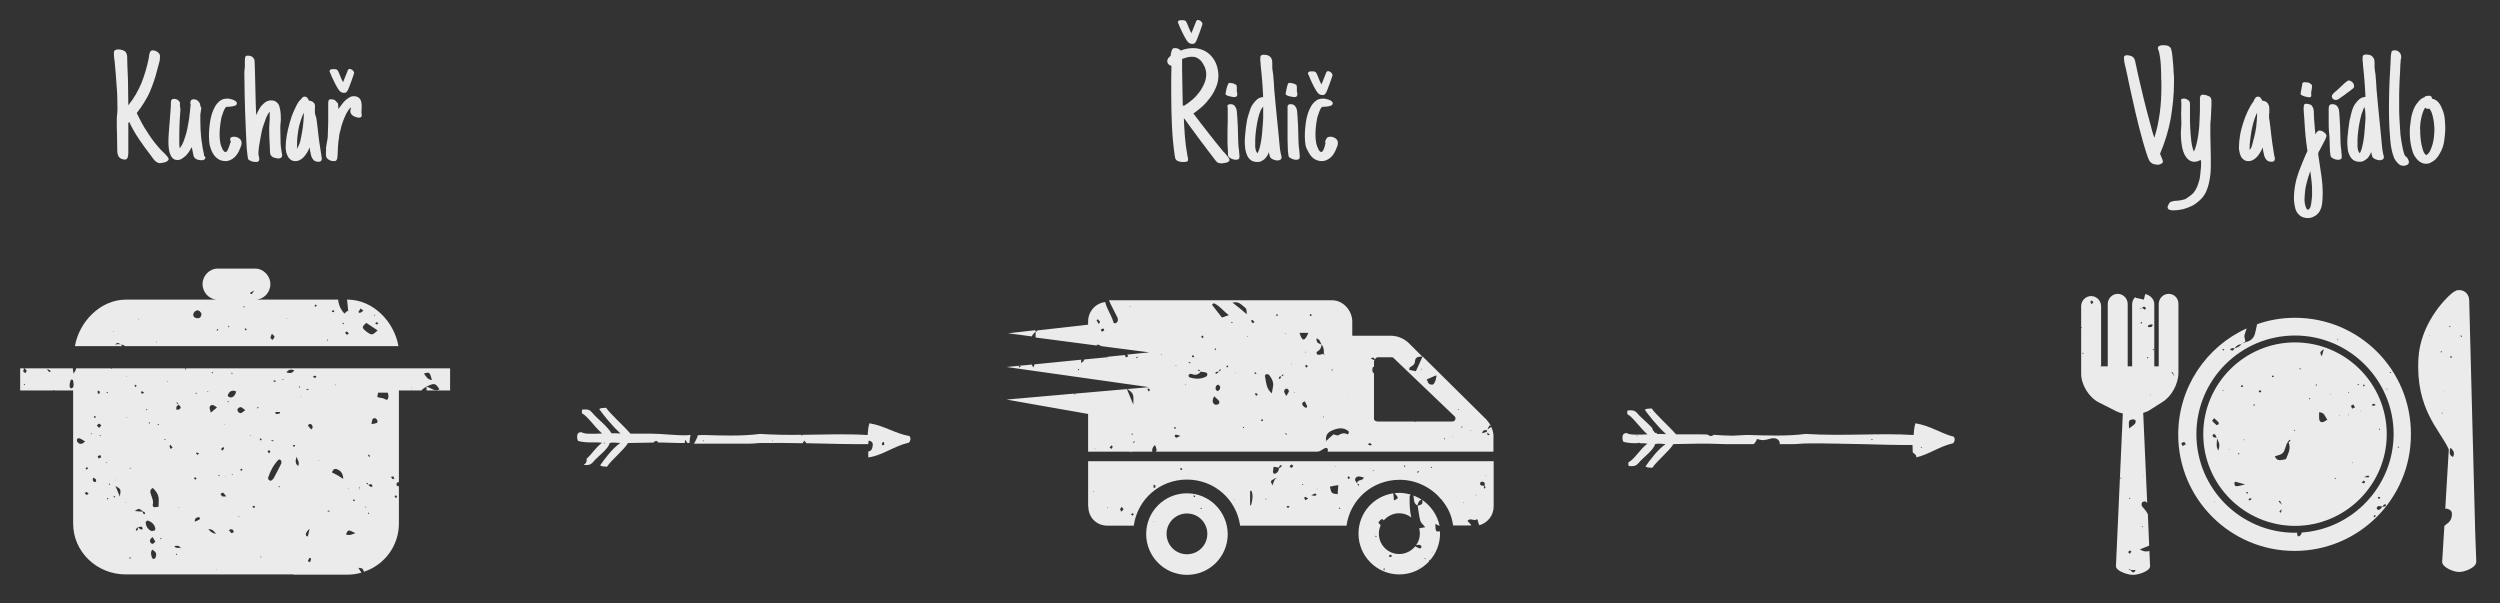 <?xml version="1.0" encoding="utf-8"?>
<!-- Generator: Adobe Illustrator 19.2.0, SVG Export Plug-In . SVG Version: 6.00 Build 0)  -->
<svg version="1.1" id="Layer_1" xmlns="http://www.w3.org/2000/svg" xmlns:xlink="http://www.w3.org/1999/xlink" x="0px" y="0px"
	 viewBox="0 0 1128.1 272.2" enable-background="new 0 0 1128.1 272.2" xml:space="preserve">
<rect x="0" y="0" width="1128.1" height="272.2" fill="#333333" stroke="none"/>
<g opacity="0.9">
	<path fill="#FFFFFF" d="M864.3,191c-0.5,1.8-0.7,3.5-0.8,5.3c-15.3-1-31.2,0.6-48.7-0.5c-8.4,1.1-18,0.7-25,0.5
		c-2.6-0.1-4.9,0.2-7.8,0.3c-3,0-6-0.2-8.8-0.4c0,0,0,0,0,0.1c-1.1,0.8-1.9,0.4-2.7-0.2c-1.3-0.1-2.5-0.1-3.7-0.1c0,0,0,0-0.1,0
		c0,0,0,0,0,0c-0.3,0-0.5,0-0.8,0c-3.2,0-6.3,0-9.6,0c-3.1-3.6-9.4-9.2-11-11.7c-1.3,0.2-2.1-0.1-3.1,0.6c1.6,2.3,5.8,7.6,9.6,11
		c-1,0-1.9-0.1-2.9-0.1c-0.4,0-0.8,0-1.2,0c-0.1-0.2-0.2-0.4-0.4-0.6c-0.1,0.1-0.2,0.2-0.3,0.3c-0.6-0.8-1.2-1.3-1.4-1.9
		c0,0,0-0.2,0.1-0.3c-2.1-2.3-4.9-4.7-5.8-5.6c-2-2.3-2.2-2.7-5.4-2.5c-0.3,0.3-0.2,1.1-0.2,1.7c2.4,1.1,5.7,6.2,9.1,9.1
		c-1.9,0.1-4,0.2-6.3,0.1c-3.4-0.1-2.7-1.3-4.4-0.3c-0.7,0.5-0.8,2.6-0.1,3.6c2.6,0.6,4.4,0.6,6.2,0.6c0,0,0-0.1,0-0.1
		c0.5,0,0.6-0.1,0.8-0.1c0.2,0.1,0.3,0.1,0.5,0.2c1,0,2.1,0,3.3,0.2c-3.2,2.2-5.9,7.2-8.6,8.4c0,0.6-0.1,1.4,0.2,1.7
		c3.2,0.2,3.4-0.2,5.4-2.5c1.4-1.5,6-5,6.4-7.4c1.4-0.4,2.9-0.1,4.8,0c-3.5,2.3-7.3,7.5-9.1,10.1c1.1,0.7,1.9,0.4,3.1,0.6
		c1.9-3,7.6-7.5,9.5-10.7c4.7,0,10.3-0.3,16-0.2c2.2,0,4.4,0.2,7.3,0.2c6.4,0,9.7,0,12.9,0c0.7-0.6,1.2-1.3,1.5-2.3
		c2.8,0.7,2.8,0.7,6.3-0.2c0.6-0.2,1.3-0.2,1.9-0.1c1.4,0.3,2.2,1.3,2.1,2.6c1.8,0,3.9,0,6.4,0c1.9,0,3.7-0.3,5.6-0.3
		c4.4-0.1,9.1,0,13.9,0.1l0-0.2l0.2,0.2c7.5,0.1,15.4,0.3,22.6,0.5c0,0,0.1,0,0.1-0.1c0,0,0,0,0,0.1c3.9,0.1,7.6,0.1,11.1,0.1
		c0,1.1,0.1,2.2,0.1,3.4c0.1,0,0.2,0,0.2,0.1c0.6,0.4,1.5,1.2,1.4,1.7c0,0.1,0,0.3-0.1,0.4c5.6-1.2,10.5-5,16.8-6.4
		c0.7-1.1,0.9-1.6,0.3-2.9C875.5,195.5,871.4,192.2,864.3,191z M744.7,186.2l-0.3-0.2l0.3-0.1L744.7,186.2z M738.6,196.8
		c-0.1,0-0.1-0.2-0.1-0.3c0.1,0,0.3-0.1,0.3-0.1c0.1,0,0.1,0.2,0.1,0.3C738.8,196.7,738.7,196.8,738.6,196.8z M844.6,198.6
		c-0.1,0-0.1-0.2-0.2-0.4c0.1,0,0.3-0.1,0.4-0.1c0.1,0.1,0.1,0.3,0.2,0.4C844.8,198.6,844.7,198.7,844.6,198.6z M867.2,202.1
		c-0.2-0.1-0.4-0.2-0.5-0.2c0.1-0.1,0.2-0.2,0.2-0.3c0.1,0,0.3,0.1,0.3,0.2C867.3,201.8,867.2,202,867.2,202.1z"/>
	<path fill="#FFFFFF" d="M392.3,191c-0.5,1.8-0.7,3.5-0.8,5.3c-9.4-0.6-19.1-0.2-29.2-0.1c-0.2,0.1-0.3,0.2-0.5,0.4
		c0,0-0.2-0.2-0.2-0.3c0,0,0.1,0,0.1-0.1c-6.1,0.1-12.3,0-18.8-0.4c-8.4,1.1-18,0.7-25,0.5c-1,0-2,0-3,0.1c-0.3,1.2-0.9,2.3-1.5,3.4
		c-0.1,0.1-0.2,0.2-0.3,0.4c8.5,0,9.9,0,25,0c1.9,0,3.7-0.3,5.6-0.3c5.8-0.1,12.1,0,18.5,0.1c0.1-0.3,0.4-0.6,0.7-1.2
		c0.4,0.5,0.8,0.9,1,1.2c9.8,0.2,19.6,0.5,27.8,0.4c0,0.1,0,0.1,0,0.2c0.1-0.6,0.2-1.2,0.3-1.8c2.2,0.5,1.9,1.7,1.7,2.9
		c-0.2,1-0.6,1.9-1.9,2c0,0.9,0,1.7,0,2.7c6.3-0.8,11.5-5.1,18.4-6.7c0.7-1.1,0.9-1.6,0.3-2.9C403.5,195.5,399.4,192.2,392.3,191z
		 M317.3,199.1c-0.1,0-0.1-0.2-0.1-0.3c0.1,0,0.3-0.1,0.3-0.1c0.1,0.1,0.1,0.2,0.1,0.3C317.5,199.1,317.3,199.2,317.3,199.1z
		 M348.5,199.2l-0.1-0.4l0.4,0.1L348.5,199.2z M398.1,200.8c-0.2-0.2-0.2-0.6-0.1-0.9c0.1-0.2,0.4-0.3,0.9-0.5
		c0,0.5,0.1,0.9,0.1,1.4C398.6,200.8,398.2,201,398.1,200.8z"/>
	<path fill="#FFFFFF" d="M294.1,195.7c-3.2,0-6.3,0-9.6,0c-3.1-3.6-9.4-9.2-11-11.7c-1.3,0.2-2.1-0.1-3.1,0.6
		c1.6,2.3,5.8,7.6,9.6,11c-1,0-1.9-0.1-2.9-0.1c-0.4,0-0.8,0-1.2,0c-1.5-2.8-6.5-6.8-7.7-8.2c-2-2.3-2.2-2.7-5.4-2.5
		c-0.3,0.3-0.2,1.1-0.2,1.7c2.4,1.1,5.7,6.2,9.1,9.1c-1.9,0.1-4,0.2-6.3,0.1c-3.4-0.1-2.7-1.3-4.4-0.3c-0.7,0.5-0.8,2.6-0.1,3.6
		c4.6,1.1,6.6,0.3,10.8,0.8c-2.6,1.7-4.8,5.3-7,7.2c0.2,1.2-0.2,2.1-1.3,2.8c3.2,0.2,3.3-0.3,5.3-2.5c1.4-1.5,6-5,6.4-7.4
		c1.4-0.4,2.9-0.1,4.8,0c-3.5,2.3-7.3,7.5-9.1,10.1c1.1,0.7,1.9,0.4,3.1,0.6c1.9-3,7.6-7.5,9.5-10.7c3.5,0,7.4-0.2,11.5-0.2
		c0.1-0.2,0.2-0.3,0.3-0.4c0.5-0.2,1.1-0.7,1.8,0.3c-0.1,0-0.1,0.1-0.2,0.1c0.9,0,1.7,0,2.6,0c2.2,0,4.4,0.2,7.3,0.2
		c0.8,0,1.6,0,2.3,0c0-0.5,0.1-1,0.2-1.5c0.4,0.6,0.7,1.1,1,1.5c0.3,0,0.6,0,0.9,0c0.1-1.2,0.2-2.4,0.5-3.6c-0.5,0-1.1,0-1.6,0.1
		C304.3,196.5,298.9,195.7,294.1,195.7z M272.7,200.2c-0.1-0.1-0.2-0.1-0.3-0.2c0.1-0.1,0.1-0.3,0.2-0.3c0.1,0,0.2,0.1,0.3,0.2
		C272.8,199.9,272.7,200,272.7,200.2z"/>
	<path fill="#FFFFFF" d="M1035.6,154.5c-22.8,0-41.4,18.6-41.4,41.4c0,22.8,18.6,41.4,41.4,41.4c22.8,0,41.4-18.6,41.4-41.4
		C1077,173.1,1058.4,154.5,1035.6,154.5z M999.1,188.7c0.8,0.7,1.5,1.3,2.1,2c0.1,0.1,0,0.6-0.2,0.8c-0.2,0.2-0.7,0.4-0.8,0.3
		c-0.7-0.6-1.4-1.2-2-1.9C998.1,190,998.6,189.3,999.1,188.7z M1001,203.3c-1.3-2-0.5-3.9-0.6-5.6c0,0,0-0.1-0.1-0.1c0,0,0,0,0-0.1
		c-0.5,0-0.9,0-1.4-0.2c-0.2-0.1-0.5-0.4-0.5-0.7c0-0.2,0.2-0.6,0.4-0.7c0.3-0.1,0.7,0.1,0.8,0.3c0.3,0.4,0.4,0.8,0.6,1.2
		c0,0,0.1,0,0.1,0c0,0.1,0,0.1,0,0.2C1001.7,200.6,1001.7,200.7,1001,203.3z M1003,176.4c0-0.1-0.1-0.3-0.1-0.3
		c0-0.1,0.2-0.1,0.3-0.1c0,0.1,0.1,0.3,0.1,0.3C1003.3,176.4,1003.2,176.4,1003,176.4z M1005.7,202.8l0.2-0.3l0.2,0.3L1005.7,202.8z
		 M1048.6,157.5c-0.3,1-0.6,2.1-0.9,3.3C1046.7,159,1046.7,159,1048.6,157.5z M1012.5,198.1c0.1,0.2,0.2,0.4,0.3,0.6
		c-0.2-0.1-0.4-0.1-0.4-0.2C1012.4,198.3,1012.5,198.2,1012.5,198.1z M1011.7,173.7c0.2,0.2,0.4,0.4,0.6,0.6
		c-0.2,0.1-0.5,0.3-0.8,0.4c-0.1,0-0.4-0.3-0.3-0.3C1011.3,174.1,1011.5,173.9,1011.7,173.7z M1010.2,204.3c0.1,0.1,0.2,0.2,0.3,0.3
		c-0.1,0.1-0.1,0.3-0.2,0.4c-0.1,0.1-0.2,0-0.4,0C1010,204.7,1010.1,204.5,1010.2,204.3z M1008.3,217.6c0.2-0.1,0.3-0.2,0.5-0.2
		c1.1,0.3,2.2,0.6,4.3,1.2C1008.3,219.8,1008.3,219.8,1008.3,217.6z M1013.9,222.8c-0.1-0.2-0.2-0.5-0.3-0.7c0,0,0.3-0.2,0.3-0.2
		c0.2,0.1,0.4,0.3,0.6,0.5C1014.3,222.5,1014.1,222.7,1013.9,222.8z M1015.1,225.9c-0.1,0-0.3-0.4-0.5-0.6c0.2-0.2,0.4-0.3,0.7-0.5
		c0.3,0.1,0.5,0.2,0.8,0.3C1015.7,225.4,1015.4,225.7,1015.1,225.9z M1017.2,183.1c-0.1,0-0.3-0.1-0.4-0.1c0.1-0.2,0.2-0.5,0.3-0.6
		c0,0,0.3,0.1,0.4,0.1C1017.4,182.6,1017.3,182.9,1017.2,183.1z M1019.6,177.1c-0.2-0.1-0.3-0.4-0.4-0.7c0.3-0.1,0.6-0.3,0.8-0.3
		c0.2,0.1,0.3,0.5,0.4,0.7C1020.2,176.9,1019.9,177.1,1019.6,177.1z M1025.8,170.2c-0.2,0-0.5-0.1-0.7-0.2c0.2-0.2,0.3-0.5,0.5-0.7
		c0.2,0.2,0.3,0.4,0.4,0.6C1026.1,169.9,1025.9,170.2,1025.8,170.2z M1029.6,229.8C1029.6,229.8,1029.6,229.8,1029.6,229.8
		c-0.1,0.5-0.2,0.9-0.3,1.3c0,0.1-0.2,0.2-0.4,0.2c-0.1-0.2-0.4-0.6-0.3-0.6C1028.9,230.4,1029.2,230.1,1029.6,229.8
		C1029.5,229.8,1029.6,229.8,1029.6,229.8c0-0.1,0-0.1,0-0.1C1029.6,229.7,1029.6,229.7,1029.6,229.8z M1029.6,227.8
		C1029.6,227.7,1029.6,227.7,1029.6,227.8c-0.1-0.1-0.1-0.1-0.1-0.2c-0.4-0.4-0.9-0.9-1.3-1.3c0.2-0.1,0.4-0.3,0.6-0.4
		c0.3,0.6,0.5,1.1,0.8,1.7C1029.6,227.6,1029.6,227.6,1029.6,227.8C1029.6,227.7,1029.6,227.7,1029.6,227.8z M1032.7,199.6
		c1.2,2.8-0.2,5.1-1.2,7.6c-1.9,0.2-3.9,1.4-5-1.3c3.9-1.1,3.9-1.1,5.2-5.2c0.1-0.5,0.5-0.9,0.7-1.3c0.2-0.3,0.5-0.7,0.7-1
		c0.2,0.2,0.4,0.4,0.5,0.5C1033.4,199.1,1033,199.4,1032.7,199.6c0,0-0.3-0.3-0.3-0.3L1032.7,199.6z M1035.2,194.5
		c-0.1-0.1,0-0.2,0-0.4c0.1,0,0.2-0.1,0.3-0.2c0,0.2,0,0.4,0,0.6C1035.5,194.5,1035.3,194.6,1035.2,194.5z M1038,166.7
		c-0.1-0.1-0.4-0.1-0.4-0.2c0-0.1,0.1-0.3,0.2-0.4c0.1,0.1,0.4,0.1,0.4,0.2C1038.2,166.5,1038.1,166.6,1038,166.7z M1042.4,180.1
		c-0.1,0-0.4,0.1-0.4,0c-0.1-0.1-0.1-0.3,0-0.4c0-0.1,0.3,0,0.4,0C1042.4,179.8,1042.4,179.9,1042.4,180.1z M1045.4,174
		c-0.1,0-0.4,0-0.4,0c-0.1-0.1,0-0.3,0-0.5c0.1,0,0.4,0,0.4,0C1045.5,173.7,1045.4,173.9,1045.4,174z M1047.9,190.5
		c-0.9,0.1-1.4-0.8-1.4-1.6c-0.1-0.9,0-1.8,0-2.9c2.5,0.1,2.6,2,3.7,3.4C1049.2,189.9,1048.6,190.5,1047.9,190.5z M1051.5,178l0-0.3
		l0.3,0.2L1051.5,178z M1053.7,216.1c-0.1-0.1-0.2-0.2-0.3-0.2c0.2-0.1,0.4-0.2,0.6-0.3c0,0.1,0.1,0.3,0.1,0.4
		C1054,216,1053.8,216,1053.7,216.1z M1055.4,187.7l0.2-0.3l0.2,0.3L1055.4,187.7z M1059.5,187.4l0.1-0.4l0.3,0.3L1059.5,187.4z
		 M1059.6,177.4c0-0.1-0.1-0.2-0.1-0.4c0.2,0,0.3,0.1,0.6,0.2C1059.8,177.3,1059.7,177.4,1059.6,177.4z M1061.4,208.8l0.3-0.2l0,0.4
		L1061.4,208.8z M1061.4,184.4c-0.2-0.4-0.5-0.9-0.5-1.2c0-0.3,0.6-0.5,1-0.7c0.2,0.4,0.5,0.8,0.8,1.3
		C1062.2,184,1061.8,184.2,1061.4,184.4z M1064.2,173.8c-0.1-0.1-0.3-0.1-0.4-0.2c0.1-0.1,0.1-0.3,0.2-0.4c0.1,0,0.3,0.1,0.4,0.1
		C1064.3,173.6,1064.3,173.7,1064.2,173.8z M1073.6,193.4c0.1,0.1,0.3,0.1,0.3,0.2c0,0.1-0.1,0.2-0.1,0.4c-0.1,0-0.3,0-0.4,0
		C1073.5,193.8,1073.6,193.6,1073.6,193.4z M1071.2,182.2c0.2,0,0.4,0.3,0.8,0.6c-0.5,0.2-0.9,0.3-1.3,0.4c-0.1,0-0.2-0.4-0.4-0.6
		C1070.6,182.4,1070.9,182.2,1071.2,182.2z M1069.1,215.1c-0.1,0.1-0.2,0.3-0.3,0.3c-0.5,0-0.9,0-2-0.1c1-0.4,1.4-0.7,1.8-0.7
		C1068.7,214.5,1068.9,214.9,1069.1,215.1z M1066.7,173.4c0.1,0.2,0.3,0.4,0.4,0.7c-0.2,0.1-0.4,0.2-0.6,0.3c0,0-0.2-0.3-0.2-0.3
		C1066.4,173.7,1066.6,173.6,1066.7,173.4z M1066.5,216.9c0.1-0.1,0.5,0.3,0.7,0.4c-0.1,0.3-0.2,0.8-0.3,0.8c-0.4,0-0.8-0.2-1.2-0.3
		C1066,217.5,1066.2,217.1,1066.5,216.9z M1065.5,185.4l-0.2,0.3l-0.1-0.3L1065.5,185.4z"/>
	<path fill="#FFFFFF" d="M1116.9,239.8C1116.9,239.8,1116.9,239.8,1116.9,239.8C1116.9,239.8,1116.9,239.7,1116.9,239.8l-2.7-104.3
		c0-2.5-1.9-4.6-4.4-4.6c-0.7,0-1.7,0.1-1.7,0.4v0c0,0-0.3,0.1-0.5,0.2c-0.4,0.2-0.9,0.6-1.3,0.9c-3.4,2.8-14.1,14-15,29.2
		c-1.4,23.2,9.9,32.6,13.7,41.2l-1.6,26.9c0,0,0,0,0.1-0.1c0.1-0.1,0.3-0.1,0.5-0.1c1.2,0.3,2.3,0.8,2.4,2.2
		c0.1,1.8-0.5,3.3-1.9,4.4c-0.5,0.4-1,0.8-1.5,1.2l-1,16.2c0,2.5,5.1,4.6,7.7,4.6c2.5,0,7.7-2,7.7-4.6L1116.9,239.8z M1096.2,151.6
		l0-0.3l0.3,0.2L1096.2,151.6z M1101.7,159c-0.1,0-0.2,0-0.4,0c0-0.2,0.1-0.4,0.2-0.6c0.1,0.1,0.3,0.1,0.3,0.2
		C1101.8,158.8,1101.7,158.9,1101.7,159z M1101.9,186.6c-0.1,0-0.1-0.2-0.1-0.3c0.1,0,0.3-0.1,0.3-0.1c0.1,0,0.1,0.2,0.1,0.3
		C1102.1,186.6,1102,186.7,1101.9,186.6z M1102.7,176.8l-0.2-0.2l0.3,0L1102.7,176.8z M1106.5,161c-0.2,0.2-0.4,0.4-0.5,0.6
		c-0.1-0.2-0.3-0.4-0.4-0.6c0,0,0.2-0.3,0.3-0.3C1106.1,160.8,1106.3,160.9,1106.5,161z M1105.1,147.3c0.2-0.1,0.4-0.2,0.5-0.3
		c0,0.1,0.1,0.3,0.1,0.4c0,0.1-0.2,0.1-0.3,0.2C1105.3,147.5,1105.2,147.4,1105.1,147.3z M1106.9,206.2c-1.9-0.8-1.6-2.2-1.2-4.2
		C1107.4,203.5,1107.7,204.6,1106.9,206.2z M1110.6,152.1c-0.1-0.2-0.3-0.4-0.4-0.6c0.1-0.1,0.3-0.2,0.3-0.2
		c0.2,0.2,0.3,0.4,0.4,0.5C1110.9,151.9,1110.8,152,1110.6,152.1z"/>
	<path fill="#FFFFFF" d="M978.6,132.6c-2.5,0-4.5,2.1-4.5,4.6v28.1h-2v-28.1c0-2.2-1.9-4.1-4.1-4.5c-0.2,0.8-0.4,1.7-0.6,2.5
		c-1.2-0.3-2.5-0.6-3.7-0.8c0-0.1-0.1-0.3-0.1-0.4c-0.9,0.8-1.5,2-1.5,3.2v28.1h-2v-28.1c0-2.5-2-4.6-4.5-4.6
		c-2.5,0-4.5,2.1-4.5,4.6v28.1h-3h0h-0.3l0.2-0.3l0.1,0.2v-27c0-2.5-2-4.6-4.5-4.6c-2.5,0-4.5,2.1-4.5,4.6v30.4c0,5.1,3.5,10.7,8,13
		l7.9,4c0.9,0.4,1.9,0.8,2.9,1l-3.1,68.9c0,2.1,5.1,3.9,7.7,3.9c2.5,0,7.7-1.7,7.7-3.9l-0.3-6.9c-1.2,0.4-2.5,0.4-4.3-0.7
		c1.7-0.7,3-1.2,4.2-1.7l-0.6-14.2c-0.7-1.3-1.6-2.4-2.6-3.5c-0.3-0.3-0.3-1.4,0-1.8c0.3-0.4,1.4-0.6,1.7-0.3
		c0.2,0.2,0.4,0.3,0.6,0.5l-1.8-40.6c1.1-0.3,2.1-0.7,3-1.3l5.7-3.6c4.2-2.6,7.2-8.3,7.2-13.2v-30.9
		C983.1,134.6,981.1,132.6,978.6,132.6z M939.3,148.2c-0.1-0.2-0.1-0.4-0.2-0.5c0.1,0,0.3-0.1,0.4-0.1
		C939.4,147.7,939.4,147.9,939.3,148.2z M940.1,159.6c-0.1,0.1-0.3,0.1-0.4,0c0,0,0-0.2,0-0.4c0.1,0,0.3,0,0.4,0
		C940.1,159.3,940.1,159.5,940.1,159.6z M943.7,137.2c-0.2-0.4-0.4-0.8-0.4-1.2c0-0.1,0.7-0.5,0.7-0.4c0.3,0.3,0.5,0.7,0.6,1
		C944.6,136.7,944.1,136.9,943.7,137.2z M957.1,216c-0.1,0-0.3-0.1-0.3-0.1c-0.1-0.1,0-0.3,0-0.4c0.2,0.1,0.4,0.1,0.5,0.2
		C957.2,215.8,957.1,215.9,957.1,216z M961.2,248.4c0.1,0,0.6,0.5,0.5,0.6c-0.1,0.3-0.5,0.6-0.7,0.9c-0.3-0.3-0.5-0.6-0.7-0.8
		C960.6,248.8,960.8,248.5,961.2,248.4z M960.8,225.1c0-0.1,0-0.4,0-0.4c0.1-0.1,0.3,0,0.4,0c0,0.1,0,0.4,0,0.4
		C961.1,225.1,960.9,225.1,960.8,225.1z M961.5,257.4c-0.3-0.2-0.7-0.3-1-0.6c0.1,0,0.3-0.2,0.4-0.1c0.2,0.2,0.4,0.5,0.7,0.5
		c0.6,0,1.3,0,2.1,0C962.7,259.2,962.1,258,961.5,257.4z M963.4,191.2c-0.5,0.6-1.2,1-2.7,2.1c0-1.9-0.2-2.8,0.1-3.4
		c0.2-0.4,1.1-0.6,1.7-0.7c0.4,0,1,0.3,1.2,0.6C963.8,190.2,963.6,190.9,963.4,191.2z M966.7,237.4c0.1,0,0.2,0.1,0.3,0.1
		c-0.1,0.1-0.1,0.2-0.2,0.4c-0.1-0.1-0.2-0.1-0.4-0.2C966.6,237.7,966.6,237.5,966.7,237.4z M967.5,214.7l0,0.3l-0.3-0.2
		L967.5,214.7z M966.1,146.1c-0.1-0.1-0.2-0.3-0.2-0.4c0.2-0.2,0.4-0.4,0.5-0.5c0.1,0.1,0.1,0.3,0.2,0.4
		C966.4,145.8,966.2,146,966.1,146.1z M968.3,139.3c-0.2,0.2-0.5,0.4-0.6,0.4c-0.4-0.2-0.7-0.6-1.1-0.9c0,0,0,0,0,0
		c-0.1,0-0.1,0.1-0.2,0.1c-0.2,0.2-0.4,0.5-0.6,0.7c0-0.1,0-0.3,0-0.4c0.2-0.1,0.4-0.2,0.6-0.3c0,0,0.1-0.1,0.1-0.1c0,0,0,0,0.1,0
		c0.6-0.4,1.1-0.7,1.6,0.1C968.3,138.9,968.4,139.2,968.3,139.3z M969.1,161.7c-0.1,0-0.2-0.1-0.3-0.2c0.1-0.2,0.3-0.3,0.4-0.5
		c0.1,0.1,0.1,0.2,0.2,0.3C969.3,161.6,969.2,161.7,969.1,161.7z M970.2,178.2l0.3-0.2l0,0.4L970.2,178.2z M970.6,147.6
		c-0.4,0.1-0.9,0-1.4-0.1c0-1,0.9-0.9,1.4-1.1c0.2-0.1,0.6,0.1,0.9,0.2C971.2,147,971,147.5,970.6,147.6z M971.6,158.1
		c-0.1-0.2-0.2-0.4-0.3-0.5c0.1,0,0.3-0.1,0.4-0.1c0.1,0,0.1,0.2,0.2,0.3C971.7,158,971.7,158.1,971.6,158.1z M980.8,169.3
		c0-0.1,0-0.2,0-0.2c0,0,0-0.1-0.1-0.1c0,0,0-0.1,0-0.1c-0.2-0.2-0.4-0.3-0.6-0.5c-0.1-0.1-0.1-0.3-0.2-0.4c0.2,0,0.5,0,0.6,0.1
		c0.1,0.2,0.2,0.5,0.3,0.7c0,0,0.1,0,0.1,0.1l0,0c0,0,0,0,0,0c0,0.1,0,0.1,0,0.2c0.1,0.2,0.2,0.3,0.3,0.5
		C980.9,169.5,980.8,169.4,980.8,169.3z"/>
	<path fill="#FFFFFF" d="M1035.6,143.4c-6,0-11.8,1-17.1,2.9c-0.3,1.3-0.6,2.7-0.9,4c-0.5,2.1-1.8,3.5-4,4c-0.6,0.2-1.2,0.5-1.8,0.7
		c-0.1,0.1-0.2,0.1-0.3,0.2c0,0-0.1,0-0.1,0c-0.6,1.1-1.7,1.6-2.9,1.9c0,0,0,0.1-0.1,0.1c0,0,0,0-0.1,0c-0.3,0.4-0.5,0.9-0.9,1
		c-0.3,0.1-0.8-0.4-1.2-0.6c0.4-0.2,0.7-0.4,1.1-0.5c0.3-0.1,0.6,0.1,0.9,0.1c0,0,0,0,0,0l0,0l0,0c0,0,0.1,0,0.1,0
		c0.7-1,1.6-1.7,2.9-1.9c0,0,0,0,0.1-0.1c0.1,0,0.2-0.1,0.3-0.1c0.5-0.3,1.1-0.6,1.6-1l0,0c-0.1-1-0.6-2-0.4-2.8
		c0.3-1,0.6-2.1,1-3.1c-18.2,8.2-30.9,26.6-30.9,47.9c0,29,23.5,52.5,52.5,52.5s52.5-23.5,52.5-52.5
		C1088.1,166.9,1064.6,143.4,1035.6,143.4z M1054.9,152.9c0.1,0.2,0.1,0.3,0.2,0.5c-0.1,0-0.3,0.1-0.4,0.1
		C1054.7,153.3,1054.8,153.1,1054.9,152.9z M1003,157.4c0.2,0.1,0.5,0.3,0.7,0.4c0,0-0.1,0.3-0.2,0.4c-0.2-0.1-0.5-0.3-0.7-0.4
		C1002.8,157.8,1003,157.6,1003,157.4z M984.9,201.3c-0.3-0.5-0.4-0.9-0.6-1.3c0.4-0.2,0.9-0.6,1.3-0.5c0.3,0,0.5,0.6,0.7,1
		C985.9,200.7,985.5,200.9,984.9,201.3z M999.2,226.7l-0.2-0.3l0.4,0L999.2,226.7z M1071.7,233.4c-0.2-0.1-0.5-0.2-0.7-0.4
		c0.2-0.2,0.4-0.4,0.6-0.6c0.1,0,0.4,0.2,0.4,0.2C1071.9,232.9,1071.8,233.2,1071.7,233.4z M1076.3,228.5c-0.4,0.1-0.9,0.1-1.3,0.2
		c0,0,0,0,0,0.1c0,0,0,0-0.1,0c-0.2,0.3-0.4,0.5-0.6,0.7c-0.5,0.5-1,0.9-1.7,0.2c-0.1-0.1-0.2-0.3-0.1-0.5c0.2-0.9,0.8-0.9,1.5-0.8
		c0.3,0.1,0.6,0.2,0.9,0.2c0,0,0,0,0,0l0,0.1l0-0.1c0,0,0.1,0,0.1,0c0.3-0.3,0.5-0.7,0.9-1c0.2-0.1,0.5,0.1,0.8,0.1
		C1076.5,228.1,1076.5,228.5,1076.3,228.5z M1072.9,224.5c0.3-0.1,0.5-0.3,0.8-0.3c0.2,0,0.3,0.4,0.4,0.6c-0.3,0.1-0.5,0.3-0.8,0.3
		C1073.2,225.1,1073.1,224.7,1072.9,224.5z M1082.1,201.5c0.1,0,0.3,0.1,0.4,0.2c0,0.1-0.1,0.3-0.1,0.4c-0.1-0.1-0.3-0.1-0.4-0.2
		C1082,201.8,1082,201.5,1082.1,201.5z M1038.6,240.3c0,0.6-0.4,1.1-1,1.6c-0.1,0.1-0.3,0.1-0.7,0.1c-0.2-0.4-0.3-0.6-0.3-0.7
		c0-0.3,0-0.6,0-0.9c-0.3,0-0.7,0-1,0c-24.5,0-44.5-19.9-44.5-44.5c0-24.5,19.9-44.5,44.5-44.5c24.5,0,44.5,20,44.5,44.5
		C1080,219.4,1061.7,238.7,1038.6,240.3z M1078.8,167.8c0.1,0,0.2,0.2,0.2,0.3c-0.2,0.1-0.4,0.2-0.6,0.3c0-0.1,0-0.3,0-0.4
		C1078.6,167.9,1078.7,167.8,1078.8,167.8z M1077,175.3c0.1,0.1,0.2,0.1,0.3,0.2c-0.1,0.1-0.1,0.3-0.2,0.3c-0.1,0-0.2-0.1-0.3-0.1
		C1076.9,175.5,1077,175.4,1077,175.3z"/>
	<path fill="#FFFFFF" d="M10.9,166.3C10.9,166.3,10.9,166.3,10.9,166.3C10.9,166.3,10.9,166.3,10.9,166.3L10.9,166.3z"/>
	<path fill="#FFFFFF" d="M191.4,166.2h-11.4H83.8c0.1,0,0.2,0.1,0.2,0.2c-0.1,0.1-0.1,0.3-0.2,0.4c-0.1-0.1-0.2-0.1-0.3-0.2
		c0.1-0.1,0.1-0.4,0.2-0.4H50.6c-0.1,0-0.4,0.2-0.5,0.3c0-0.1-0.1-0.3-0.1-0.3H34.4c-0.3,1-0.6,1.6-1.2,2.4
		c-0.2-1.1-0.4-2.4-0.3-2.4H20.8c0,0,0.1,0.1,0.1,0.1c-0.1,0-0.2-0.1-0.3-0.1h-9.7c0.4,0,0.8,0.8,1.2,1.1c-0.3,0.5-0.5,0.8-0.6,1.1
		c-0.3-0.2-0.9-0.5-1-0.8c-0.1-0.4,0.2-0.4,0.3-1.4H9.1v10h15c0,0-0.1-0.1-0.1-0.2c0.1,0,0.3,0,0.4,0c0,0.1,0.1,0.2,0.1,0.2h8.5v60
		c0,12.9,10.8,23,23.7,23h75.3c0,0,0,0,0,0c0-0.1,0.1-0.1,0.3-0.1c0,0.1,0,0.2,0,0.2h24.5c2.2,0,4.3-0.3,6.3-0.9
		c-0.5-0.6-0.8-1.3-1.4-2.2c1.7,0.2,2.1,0.2,2.5,1.8c9.2-3,15.8-11.6,15.8-21.8v-16.8c-0.5,0.1-1-0.1-1.1-0.7
		c-0.1-0.3,0.3-1,0.6-1.1c0.2,0,0.4,0,0.5,0v-41.4h10.2c0.7-1,1.4-1.1,2.1-1.7c0,0,0-0.1,0-0.1c0,0,0,0,0.1,0c0,0,0,0,0,0
		c0,0,0,0,0,0.1c0,0.6,0.1,0.7,0.1,1.7h10.6v-10h-10.2C192.4,166.2,191.9,166.2,191.4,166.2z M11,173.8c-0.1-0.2-0.2-0.4-0.3-0.5
		c0.1,0,0.3-0.1,0.4-0.1c0.1,0,0.1,0.2,0.2,0.3C11.2,173.6,11.1,173.7,11,173.8z M21.1,166.4c0,0-0.1-0.1-0.1-0.1
		C21,166.3,21,166.4,21.1,166.4C21.1,166.4,21.1,166.4,21.1,166.4C21.1,166.4,21.1,166.4,21.1,166.4z M22.1,167.8
		c-0.4-0.4-0.6-0.9-0.9-1.3c0.5,0.2,1,0.4,1.5,0.7c0.1,0.1,0.1,0.3,0.2,0.4C22.6,167.7,22.2,167.9,22.1,167.8z M32.3,175.2
		c-0.7,0.3-1.1-0.8-0.8-2.2c0.1-0.6,0.3-1.1,0.5-1.7c0.3,0,0.6,0.1,0.9,0.1c0.1,0.6,0.3,1.2,0.3,1.8C33.2,174,33.3,174.9,32.3,175.2
		z M38.7,211.2c0.1-0.2,0.5-0.3,0.7-0.4c0.1,0.2,0.3,0.6,0.2,0.7c-0.1,0.2-0.5,0.3-0.7,0.4C38.8,211.7,38.6,211.3,38.7,211.2z
		 M35,199.5c-0.3-0.3-0.4-1-0.2-1.4c0.1-0.3,0.9-0.4,1.2-0.3c0.7,0.3,1.4,0.8,2.4,1.4C36.9,200.7,35.8,200.5,35,199.5z M39,223.3
		c-0.3-0.1-0.5-0.6-0.8-0.9c0.3-0.1,0.5-0.2,1-0.4c0.3,0.3,0.5,0.5,0.8,0.8C39.6,223,39.2,223.4,39,223.3z M48.3,176.9
		c0.1,0,0.3,0,0.4,0c-0.1,0.2-0.2,0.4-0.3,0.6c-0.1-0.1-0.2-0.2-0.4-0.2C48.1,177.2,48.2,177.1,48.3,176.9z M44.1,176.2
		c0.4,0.2,0.8,0.3,0.9,0.5c0.1,0.3,0,0.6-0.1,0.9c-0.1,0.1-0.7,0-0.7,0C44,177.1,44.1,176.7,44.1,176.2z M42.7,187.6
		c0.2,0.2,0.4,0.4,0.6,0.6c-0.2,0.2-0.4,0.4-0.6,0.5c-0.1-0.3-0.2-0.5-0.3-0.8C42.4,187.8,42.6,187.7,42.7,187.6z M41.1,195.9
		c-0.1,0-0.2-0.2-0.1-0.3c0-0.1,0.2-0.1,0.3-0.1c0,0.1,0.1,0.2,0.1,0.4C41.3,195.8,41.2,195.9,41.1,195.9z M43.2,217.4
		c-0.3,0.1-0.6,0.2-0.8,0c-0.2-0.1-0.5-0.4-0.5-0.7c-0.1-0.4,0.1-0.8,0.1-1.2c0.4,0.2,0.8,0.4,1.1,0.6c0.2,0.2,0.2,0.6,0.3,0.9
		C43.3,217.1,43.3,217.4,43.2,217.4z M44.5,206.9c-0.2-0.4-0.3-0.7-0.4-1.1c0.4-0.2,0.8-0.3,1.2-0.4c0.1,0,0.2,0.5,0.4,0.9
		C45.3,206.5,44.9,206.7,44.5,206.9z M44.9,196.6c0.1-0.1,0.2-0.2,0.2-0.3c0.1,0.1,0.3,0.1,0.3,0.2c0.1,0.1,0,0.2,0,0.4
		C45.3,196.8,45.1,196.7,44.9,196.6z M44.7,193.1c-0.4-0.4-0.7-0.8-1-1.1c0.3-0.3,0.7-0.8,1-0.8c0.4,0,0.7,0.5,1,0.8
		C45.4,192.4,45.1,192.7,44.7,193.1z M47.8,208.7c0.2-0.1,0.3-0.2,0.6-0.3c-0.1,0.2-0.1,0.4-0.2,0.4
		C48.1,208.9,47.9,208.8,47.8,208.7z M48.7,225.4c-0.2-0.2-0.3-0.3-0.5-0.5c0.1-0.1,0.3-0.2,0.4-0.2c0.1,0,0.2,0.2,0.3,0.3
		C48.8,225.1,48.7,225.2,48.7,225.4z M49.5,218.8c-0.1-0.1-0.3-0.1-0.4-0.2c0.1-0.1,0.1-0.3,0.2-0.4c0.1,0,0.3,0.1,0.4,0.2
		C49.7,218.5,49.6,218.7,49.5,218.8z M80.5,182.6C80.5,182.5,80.5,182.5,80.5,182.6c-0.3-0.2-0.5-0.4-0.7-0.6
		c-0.1-0.1-0.1-0.2-0.2-0.4c0.2,0,0.5,0,0.5,0.1C80.3,182,80.4,182.2,80.5,182.6C80.5,182.5,80.5,182.5,80.5,182.6
		C80.5,182.5,80.5,182.5,80.5,182.6c0.7,0.6,1.7,1.2,0.4,2.1c-0.3,0.2-0.8,0.1-1.3,0.2c0-0.4-0.1-0.9,0-1.3
		C79.8,183.2,80.2,182.9,80.5,182.6C80.5,182.6,80.5,182.6,80.5,182.6z M80.8,228.8l0,0.4l-0.3-0.1L80.8,228.8z M67.6,190.5
		c0,0.1,0.1,0.3,0.1,0.4c0,0.1-0.2,0.1-0.4,0.2c-0.1-0.1-0.2-0.2-0.3-0.2C67.2,190.7,67.4,190.6,67.6,190.5z M66.4,184.6
		c0,0.1,0,0.3,0,0.4c-0.1,0-0.3,0.1-0.4,0.1c-0.1,0-0.1-0.2-0.2-0.3C66,184.7,66.2,184.7,66.4,184.6z M63.9,176.5
		c0.4,0.2,0.7,0.3,1.1,0.5c-0.2,0.2-0.4,0.5-0.6,0.7c-0.3-0.1-0.7-0.2-0.7-0.4C63.6,177.1,63.8,176.8,63.9,176.5z M61,173.6
		c0.3,0.2,0.5,0.4,0.7,0.5c-0.2,0.2-0.4,0.4-0.6,0.6c-0.1-0.3-0.3-0.5-0.4-0.8C60.7,173.8,61,173.5,61,173.6z M57.3,169.8l0,0.3
		l-0.3-0.2L57.3,169.8z M51.6,224.5c-0.1-0.2-0.3-0.4-0.4-0.6c0.1-0.1,0.3-0.2,0.3-0.2c0.2,0.2,0.3,0.4,0.5,0.6
		C51.8,224.4,51.7,224.5,51.6,224.5z M52.1,216.4l0.2,0.3l-0.3,0L52.1,216.4z M54.1,224.1c-0.9-2.2-1.4-3.3-2-4.8
		C54.6,220.7,54.6,220.7,54.1,224.1z M56.8,226.9l-0.1-0.3l0.3,0L56.8,226.9z M57.1,188.6l0-0.4l0.3,0.2L57.1,188.6z M58.8,252.1
		c-0.1,0-0.3,0-0.4,0c0.1-0.2,0.1-0.5,0.2-0.7c0.1,0.1,0.3,0.1,0.4,0.2C59,251.8,58.8,252,58.8,252.1z M58.6,211.4
		c-0.1,0,0-0.3,0-0.4c0.2,0.1,0.3,0.2,0.6,0.4C58.9,211.4,58.7,211.5,58.6,211.4z M63.5,238.9c-0.4-0.2-0.7-0.6-1.1-0.9
		c-0.1,0.4-0.2,0.9-0.4,1.3c0,0.1-0.4,0.2-0.4,0.2c-0.1-0.2-0.4-0.6-0.3-0.7c0.3-0.4,0.7-0.6,1-0.9c0.6-0.1,1.2-0.3,1.7-0.2
		c0.2,0,0.2,0.7,0.4,1.1C64.1,238.8,63.7,239,63.5,238.9z M64.7,231.8c-0.2-0.2-0.2-0.6-0.3-0.9c-1.1-0.1-2.2-0.2-3.6-0.3
		c1.9-1.3,1.9-1.3,3.7,0.2c0.3,0.1,0.6,0.2,0.8,0.4c0.2,0.2,0.1,0.5,0.1,0.8C65.1,232,64.8,232,64.7,231.8z M65.7,235.8
		c0-0.3,0.7-1,0.9-0.9c1.8,0.5,3.1,1.7,3.5,3.6c0,0.1-0.1,0.3-0.2,0.8c-0.4,0.1-1.1,0.4-1.6,0.3C66.7,238.9,65.9,237.5,65.7,235.8z
		 M67.7,243.7c0.2-0.5,0.7-1,1.1-1.4c0.4,0.7,0.8,1.3,1.3,2.1c-0.5,0.4-0.8,0.9-1.1,1C68.2,245.5,67.5,244.6,67.7,243.7z
		 M70.1,251.8c-0.1,0.2-0.5,0.4-0.8,0.4c-0.3,0-0.6-0.3-0.7-0.5c-0.4-1.2-0.8-2.5,0.1-3.7C70.6,249.2,70.8,249.9,70.1,251.8z
		 M71.5,228.7c-0.7,0.1-1.5,0.1-2.1,0.2c-0.3-0.5-0.6-0.8-0.5-1c0.5-1.8-0.3-3.2-0.8-4.8c-0.4-1.1-0.5-2.3,0.9-2.9
		C71.6,222.9,71.9,224.1,71.5,228.7z M71.3,191.8c-0.1,0-0.1-0.3-0.2-0.4c0.1-0.1,0.3-0.2,0.4-0.1c0.1,0,0.1,0.3,0.2,0.4
		C71.6,191.8,71.4,191.9,71.3,191.8z M72.3,243.3c0-0.1,0-0.3,0-0.4c0.1,0,0.3-0.1,0.4-0.1c0.1,0,0.2,0.2,0.2,0.3
		C72.6,243.2,72.4,243.2,72.3,243.3z M74.4,198.7c-0.1-0.2-0.2-0.3-0.3-0.5c0.1,0,0.3-0.1,0.4-0.1c0.1,0,0.1,0.2,0.2,0.3
		C74.5,198.5,74.4,198.6,74.4,198.7z M75.5,172.4l0.1-0.4l0.3,0.3L75.5,172.4z M77,202.6c-0.2-0.4-0.4-0.8-0.5-1.2
		c0-0.2,0.2-0.5,0.4-0.7c0.3,0.4,0.7,0.9,1,1.3C77.4,202.3,77.2,202.4,77,202.6z M79.8,250.4c-0.1,0-0.3,0-0.4,0
		c0.1-0.2,0.1-0.4,0.2-0.6c0.1,0.1,0.3,0.1,0.3,0.2C79.9,250.1,79.8,250.3,79.8,250.4z M81.6,247.4c-0.1-0.1-0.1-0.2-0.1-0.4
		c0,0,0,0,0,0c0,0,0,0,0,0c-0.3,0.1-0.6,0.3-0.9,0.3c-0.6-0.1-1.3-0.1-1.7-0.5c-0.5-0.4,0.7-0.8,1.9-0.3c0.3,0.1,0.5,0.4,0.8,0.6
		c0,0,0,0,0,0c0,0,0,0,0,0.1c0.1,0.2,0.2,0.4,0.3,0.6C81.8,247.6,81.6,247.5,81.6,247.4z M159.5,225.4c0,0,0.4-0.1,0.4,0
		c0.1,0.2,0.2,0.5,0.2,0.7c-0.3,0-0.5,0-0.8,0C159.4,225.9,159.4,225.6,159.5,225.4z M157.3,220.1l0,0.4l-0.3-0.2L157.3,220.1z
		 M151.5,173.6l-0.3,0.3l-0.1-0.4L151.5,173.6z M138.4,175.6c0.3,0,0.6,0,0.8,0c0,0.1,0,0.4,0,0.4c-0.3,0-0.6,0-0.8,0
		C138.3,175.9,138.3,175.6,138.4,175.6z M126.3,185.9c0,0.2,0.1,0.4,0.1,0.6c-0.6,0.1-1.1,0.3-1.7,0.4c-0.1,0-0.4-0.4-0.5-0.7
		c0,0,0.2-0.3,0.3-0.3C125.2,185.9,125.7,185.9,126.3,185.9z M123.5,171.6c0.3,0.1,0.6,0.1,0.9,0.2c0,0.1,0,0.4,0,0.4
		c-0.3,0.1-0.6,0.1-0.9,0.1C123.5,172.1,123.5,171.8,123.5,171.6z M122.6,198.6c0.3,0,0.5,0.1,0.8,0.1c0,0.1-0.1,0.3-0.1,0.4
		c-0.3,0-0.5-0.1-0.8-0.1C122.5,198.9,122.5,198.6,122.6,198.6z M104.8,168.2c0,0.1,0.1,0.3,0.1,0.4c0,0.1-0.2,0.2-0.3,0.2
		c-0.1-0.2-0.1-0.4-0.2-0.6C104.6,168.2,104.7,168.2,104.8,168.2z M101.8,214.7l0.3,0.2l-0.3,0.1L101.8,214.7z M101.2,191.3l0.1,0.3
		l-0.3,0L101.2,191.3z M99.8,202.5c0.2-0.3,0.6-0.5,1-0.8c0.1,0.3,0.4,0.6,0.3,0.7c-0.2,0.4-0.5,0.6-0.9,1
		C100,203,99.8,202.7,99.8,202.5z M96,167.9c0,0.1,0.1,0.3,0.1,0.4c-0.1,0-0.3,0.2-0.4,0.1c-0.1,0-0.1-0.2-0.2-0.4
		C95.7,168,95.9,167.9,96,167.9z M94.6,183.7c0.6-1.4,1.7-1.2,3.3,0.2c-1,0.8-1.7,1.4-2.8,2.3C94.9,185,94.4,184.2,94.6,183.7z
		 M88.6,177.2c0.1,0,0.1,0.3,0.2,0.4c-0.1,0.1-0.3,0.1-0.4,0.1c-0.1-0.1-0.1-0.3-0.2-0.4C88.3,177.3,88.5,177.2,88.6,177.2z
		 M89.8,204.5c-0.3,0.4-0.5,0.6-0.6,0.8c-0.3-0.3-0.6-0.6-0.8-0.8c0,0,0.2-0.3,0.3-0.3C89,204.3,89.3,204.4,89.8,204.5z M88,215.3
		c0.2,0.2,0.5,0.3,0.7,0.5c-0.2,0.2-0.3,0.6-0.5,0.6c-0.2,0-0.5-0.3-0.7-0.5C87.6,215.8,87.8,215.5,88,215.3z M90,234.4
		c-0.6,0.4-1.4,0.7-2.1,1c-0.1-1.5,0.7-1.8,1.4-2c0.2-0.1,0.7,0,0.8,0.2C90.3,233.7,90.2,234.3,90,234.4z M93.5,176.5
		c0.2,0.1,0.3,0.1,0.6,0.2c-0.2,0.1-0.3,0.2-0.5,0.2C93.6,176.7,93.6,176.6,93.5,176.5z M97.5,240.9c-1.5-0.2-2.6-0.9-3.5-2.2
		C95.9,239,96,239,97.5,240.9C97.6,240.9,97.6,240.9,97.5,240.9c0.2,0.1,0.4,0.1,0.5,0.2C97.9,241.1,97.7,241,97.5,240.9
		C97.6,241,97.6,241,97.5,240.9z M97.7,257l0.1-0.3L98,257L97.7,257z M98.7,214.8c-0.1,0-0.1-0.2-0.2-0.4c0.1,0,0.3-0.1,0.4-0.1
		c0.1,0.1,0.1,0.3,0.2,0.4C98.9,214.7,98.8,214.8,98.7,214.8z M100.3,224c-0.3-0.2-0.5-0.7-0.8-1.1c0.4-0.2,0.9-0.7,1.1-0.6
		c0.5,0.3,0.8,0.9,1.5,1.7C101.1,224,100.6,224.1,100.3,224z M102.8,181.5c-0.1-0.1-0.1-0.2-0.1-0.4c0.1,0,0.3-0.1,0.4-0.1
		c0,0.1,0.1,0.3,0.1,0.4C103,181.4,102.9,181.6,102.8,181.5z M104.4,240.5c-0.5-0.3-0.7-0.9-1.1-1.3c0.3-0.1,0.6-0.3,0.8-0.4
		c0.3,0.1,0.7,0,0.9,0.2c0.3,0.3,0.4,0.8,0.5,1.1C105.2,240.3,104.6,240.7,104.4,240.5z M104.6,213.9c0.2,0.1,0.3,0.1,0.6,0.2
		c-0.2,0.1-0.3,0.1-0.5,0.2C104.6,214.1,104.6,214,104.6,213.9z M107,176.2c0,0.1-0.1,0.1-0.2,0.2c0,0.1-0.1,0.1-0.1,0.2
		c0,0,0,0-0.1,0c-0.2,0.5-0.3,1-0.5,1.4c-0.7,1.1-1.6,1.7-2.9,1.1c-0.2-0.1-0.5-0.6-0.4-0.8c0.4-1.2,1.2-2,2.5-2
		c0.5,0,0.9,0.2,1.4,0.4c0,0,0,0,0,0c0,0,0.1-0.1,0.1-0.1c0.1-0.2,0.1-0.3,0.2-0.5C107,176,107,176.1,107,176.2z M107.5,233.2
		c0.1-0.2,0.1-0.4,0.2-0.4c0.1,0,0.2,0.1,0.4,0.1C107.9,233,107.8,233.1,107.5,233.2z M108.8,212.4c-0.1,0-0.4-0.2-0.4-0.3
		c0.1-0.2,0.3-0.4,0.4-0.7c0.2,0.2,0.5,0.4,0.7,0.6C109.3,212.2,109,212.4,108.8,212.4z M108.8,186.4c-0.9,0.2-1.9-0.9-1.6-1.8
		c0.1-0.4,1-0.9,1.4-0.9c0.6,0.1,1.2,0.8,2.1,1.4C109.7,185.7,109.3,186.2,108.8,186.4z M112.9,196.7l-0.1-0.4l0.4,0.1L112.9,196.7z
		 M114.3,229.2c-0.1-0.2-0.3-0.5-0.4-0.7c0.3-0.1,0.6-0.3,0.8-0.3c0.2,0.1,0.3,0.4,0.4,0.7C114.9,229,114.6,229.1,114.3,229.2z
		 M116.1,184.3c0,0-0.1-0.2-0.2-0.3c0.2-0.1,0.4-0.2,0.6-0.3c0,0,0.1,0.2,0.2,0.3C116.5,184.1,116.3,184.2,116.1,184.3z
		 M117.5,251.5c0.1-0.2,0.1-0.4,0.2-0.6c0.1,0.2,0.2,0.3,0.2,0.5C117.8,251.5,117.7,251.5,117.5,251.5z M117.6,198.8
		c-0.1-0.2-0.3-0.4-0.4-0.7c0-0.1,0.2-0.3,0.3-0.3c0.2,0.1,0.4,0.3,0.6,0.5C118,198.5,117.8,198.7,117.6,198.8z M121.5,203.2
		c0.2,0,0.3,0.4,0.5,0.7c-0.2,0.2-0.4,0.5-0.6,0.7c-0.2-0.3-0.5-0.7-0.7-1C121,203.4,121.3,203.1,121.5,203.2z M125.9,219.9
		c-0.1-0.1-0.1-0.2-0.2-0.4c0.1,0,0.3-0.2,0.4-0.1c0.1,0,0.1,0.2,0.2,0.4C126.2,219.8,126,219.9,125.9,219.9z M126.9,209.2
		c-1.1,2.2-2.2,4.4-3.4,6.6c-0.3,0.5-0.9,0.9-1.3,1.2c-0.5-0.3-0.9-0.3-1-0.6c-0.2-0.2-0.3-0.7-0.2-0.9c1-3,2.4-5.7,4.6-8
		c0.2-0.2,0.7-0.2,0.9,0c0.2,0.1,0.4,0.5,0.5,0.8C127,208.5,127,208.9,126.9,209.2z M127.7,171.5c-0.1,0-0.2-0.1-0.3-0.1
		c0.1-0.1,0.1-0.2,0.2-0.4c0.1,0.1,0.2,0.1,0.3,0.2C127.9,171.3,127.8,171.5,127.7,171.5z M129.2,168c1.1-1.3,2.1-1.5,3.6-0.9
		C131.8,168.6,130.7,168.5,129.2,168z M132.5,201.7c-0.1-0.3-0.2-0.5-0.3-0.8c0.3-0.1,0.5-0.1,0.8-0.1c0.1,0,0.2,0.4,0.2,0.4
		C133,201.4,132.7,201.5,132.5,201.7z M134.6,210.3c-1.2-0.9-1.5-1.9-0.8-4.2c0.6,1.5,0.9,2,1,2.6
		C134.9,209.1,134.7,209.6,134.6,210.3z M135,174.9c0-0.1-0.2-0.3-0.1-0.4c0-0.1,0.2-0.1,0.4-0.2c0,0.1,0.1,0.3,0.1,0.4
		C135.3,174.8,135.2,174.9,135,174.9z M135.7,179.2l0-0.3l0.3,0.2L135.7,179.2z M139.7,238.6c-0.3,1.2-0.5,2.4-0.8,3.5
		C137.5,241.9,137.7,240.3,139.7,238.6z M139.9,253.7c-0.6-0.3-1-0.5-1-0.5c0.2-0.5,0.5-1,0.7-1.5c0.3,0.1,0.8,0.3,0.8,0.4
		C140.3,252.6,140.1,253.2,139.9,253.7z M140.5,193.8c-0.6-0.6-1.1-1.1-1.5-1.7c-0.1-0.1,0.3-0.6,0.5-0.7c0.8-0.3,1.5,0.3,1.6,1.3
		C141.2,192.9,140.9,193.2,140.5,193.8z M142.2,170.6c-0.4-0.1-0.7-0.4-1-0.6c0.2-0.2,0.5-0.3,0.8-0.5c0.3,0.1,0.5,0.2,0.8,0.4
		C142.5,170.2,142.3,170.6,142.2,170.6z M143.6,208l0.2-0.3l0.2,0.3L143.6,208z M147.9,230.9c0-0.1-0.1-0.4,0-0.4
		c0.3-0.1,0.6-0.1,0.8-0.1c0,0.1,0,0.3,0,0.4C148.4,230.8,148.1,230.8,147.9,230.9z M150,189.6c0.1,0,0.1,0,0.2,0
		c0.2-0.1,0.3-0.2,0.5-0.3c-0.1,0.1-0.2,0.2-0.2,0.2c-0.1,0-0.1,0-0.2,0C150.1,189.5,150.1,189.6,150,189.6
		c-0.1,0.1-0.2,0.2-0.4,0.3C149.7,189.8,149.9,189.7,150,189.6z M152.2,214.4c-0.7-0.4-1.5-0.7-2.4-1.2c0.5-1.6,1.4-1.8,2.2-1.5
		c1.9,0.7,2.8,2.1,2.9,4.4C153.7,215.4,153,214.9,152.2,214.4z M156.1,241.1c1-2.2,1-2.2,4.3-0.5C159,241,157.7,241.9,156.1,241.1z
		 M162.1,220.7c0,0,0,0.1,0,0.1c-0.1,0.1-0.1,0.3-0.2,0.4c0-0.2,0.1-0.3,0.1-0.5C162.1,220.8,162.1,220.7,162.1,220.7
		c0.1-0.3,0.1-0.7,0.2-1.1c0.1,0.1,0.2,0.3,0.2,0.3C162.4,220.2,162.3,220.4,162.1,220.7z M166.5,205c0.1,0.3,0.3,0.5,0.4,0.8
		c0,0.1-0.1,0.3-0.2,0.4c-0.2-0.2-0.4-0.3-0.7-0.5C166.2,205.5,166.4,205.3,166.5,205z M164.8,229c0-0.1-0.1-0.3-0.1-0.4
		c0.2,0.1,0.4,0.1,0.6,0.2C165.1,228.9,165,229,164.8,229z M166.4,231.9c-0.1-0.1-0.4-0.1-0.4-0.2c0-0.1,0.1-0.3,0.2-0.4
		c0.1,0.1,0.4,0.1,0.4,0.2C166.6,231.6,166.5,231.8,166.4,231.9z M167.3,219.7c-0.4-0.2-0.7-0.6-1.1-0.9c0,0-0.1,0-0.1,0
		c0,0,0-0.1,0-0.1c-0.2-0.1-0.4-0.3-0.6-0.4c-0.1-0.1-0.1-0.3-0.2-0.4c0.2,0,0.5,0,0.6,0.1c0.1,0.2,0.2,0.5,0.2,0.7
		c0,0,0.1,0,0.1,0.1c0,0,0,0,0,0c0.4-0.1,0.9-0.4,1.3-0.3c0.3,0,0.4,0.6,0.7,1C167.8,219.5,167.5,219.8,167.3,219.7z M169.9,190.9
		c-0.6,0.2-1.2,0.3-2.3,0.5c0.3-1.1,0.3-2.2,0.7-2.5c1.1-0.6,1.8,0.2,2.1,1.2C170.3,190.5,170.2,190.8,169.9,190.9z M173.9,180.2
		c-0.9-0.6-1.8-0.6-2.8-0.8c-1.2-0.2-0.8-0.2-0.5-2.2c1.5,0,2.9,0,4.3,0c0.2,0,0.4,1.2,0.4,1.6C175.2,180.2,174.7,180.7,173.9,180.2
		z M177.2,216.2c-0.3-0.2-0.5-0.7-0.8-1c0.3-0.1,0.6-0.2,1.1-0.3c0.1,0.4,0.3,0.7,0.5,1.1C177.7,216,177.3,216.3,177.2,216.2z
		 M179.2,224.2c-0.2,0.2-0.4,0.4-0.5,0.6c-0.2-0.3-0.5-0.6-0.7-0.9c0.2-0.1,0.5-0.4,0.7-0.4C178.9,223.6,179,224,179.2,224.2z
		 M185.7,175.2l-0.1-0.3l0.4,0.1L185.7,175.2z M198.3,175.7c-2.3,1.2-3.9-0.8-5.9-1.2C196,172.7,196.5,172.8,198.3,175.7z
		 M194.9,171.5c-2-0.2-2.6-1.6-3.6-2.9C193.7,167.7,194,167.9,194.9,171.5z"/>
	<path fill="#FFFFFF" d="M83.8,166.3C83.7,166.3,83.7,166.3,83.8,166.3c-0.1,0-0.1,0-0.1,0H83.8z"/>
	<path fill="#FFFFFF" d="M54.3,155.3c-0.7,0-1.3,0-2,0.1c-0.1,0.2-0.3,0.4-0.4,0.6c0.1-0.2,0.2-0.4,0.3-0.7
		C52.9,154.4,53.6,154.8,54.3,155.3c0.6,0.2,1.2,0.3,1.8,0.6c0.1,0,0.1,0.3,0.1,0.3h123.6c-1.9-11-11.4-21-23-21h-0.2
		c0.2,1,0.3,3.3,0.5,5c-1,0.4-1,0.8-1.7,1.3c-1.5-1.6-2.3-3.3-2.7-5.3c-0.1-0.4-0.1-1-0.1-1h-37.4c3.8,0,6.8-3.2,6.8-7
		c0-3.7-3.1-7-6.8-7h-17c-3.7,0-6.8,3.2-6.8,7c0,3.8,3,7,6.8,7H56.8c-11.5,0-21.1,10-23,21H55C54.8,155.2,54.6,155.6,54.3,155.3z
		 M170.7,145.9c-0.2,0.2-0.5,0.5-0.7,0.5c-0.2,0-0.4-0.3-0.7-0.5c0.2-0.2,0.5-0.5,0.7-0.5C170.3,145.4,170.5,145.7,170.7,145.9z
		 M169,142c0.1,0.1,0.2,0.1,0.3,0.2c-0.1,0.1-0.1,0.3-0.2,0.3c-0.1,0-0.2-0.1-0.3-0.1C168.9,142.2,169,142.1,169,142z M165.3,145.7
		c1.7,1.1,3.4,2.3,5.1,3.4c-2.2,2-2.5,2.2-4.1,1.2c-0.7-0.4-1.3-0.9-1.9-1.5C163.3,147.8,163.5,147.2,165.3,145.7z M162.7,139.2
		c0.6,0.5,1,0.7,1.3,1c-0.5,0.3-0.9,0.7-1.5,1c-0.2,0.1-0.5-0.2-0.8-0.4C162.1,140.3,162.3,139.8,162.7,139.2z M157.6,140.5
		c-0.1,0-0.2,0-0.3-0.1c-0.1,0-0.1-0.1-0.2-0.2C157.3,140.4,157.5,140.4,157.6,140.5z M157.1,140.2
		C157.1,140.3,157.1,140.3,157.1,140.2C157.1,140.3,157.1,140.3,157.1,140.2C157.1,140.2,157.1,140.2,157.1,140.2z M156.5,149.6
		c0.4,0.2,0.6,0.6,0.9,0.9c-0.4,0.3-0.8,0.6-0.9,0.6c-0.3-0.3-0.5-0.7-0.8-1C156.1,149.9,156.4,149.5,156.5,149.6z M154.7,145.6
		c0.2,0.1,0.4,0.3,0.6,0.5c-0.1,0.1-0.2,0.1-0.3,0.2c-0.2-0.2-0.4-0.3-0.6-0.5C154.5,145.8,154.7,145.6,154.7,145.6z M150.2,139.9
		c0.2,0.1,0.5,0.3,0.7,0.4c-0.1,0.2-0.3,0.6-0.4,0.6c-0.2,0-0.5-0.2-0.8-0.3C149.9,140.3,150,140.1,150.2,139.9z M147.9,153.3
		c0.1,0,0.1,0.2,0.1,0.3c-0.1,0-0.2,0.1-0.4,0.1c0-0.1-0.1-0.2-0.1-0.4C147.7,153.3,147.9,153.2,147.9,153.3z M142.2,137.4
		c0.3,0.1,0.5,0.2,0.8,0.4c-0.2,0.2-0.4,0.5-0.6,0.6c0,0-0.4-0.1-0.4-0.2C142,138,142.1,137.7,142.2,137.4z M129.4,143.5l0.2,0.3
		l-0.3,0.1L129.4,143.5z M122.7,150.6c0.6,0.7,1.2,1.1,1.2,1.3c-0.1,0.5-0.6,1-0.9,1.5c-0.3-0.3-0.9-0.6-0.9-0.9
		C122,151.9,122.4,151.4,122.7,150.6z M113,132c0.6-0.3,1.2-0.6,1.7-0.9c0.1-0.1,0.3-0.2,0.4-0.3c-0.1,0.1-0.2,0.2-0.4,0.3l0,0
		c-0.3,0.5-0.7,1.1-1.1,1.6c-0.1,0.1-0.5-0.2-0.8-0.3C112.9,132.4,112.9,132.1,113,132z M110.9,148.1c0.1,0.2,0.3,0.5,0.4,0.7
		c0,0.1-0.2,0.3-0.3,0.3c-0.2-0.1-0.4-0.3-0.6-0.5C110.5,148.4,110.7,148.3,110.9,148.1z M110.2,138.2c0,0.1,0.2,0.3,0.1,0.4
		c0,0.1-0.2,0.2-0.3,0.2c-0.1-0.2-0.1-0.4-0.2-0.6C109.9,138.2,110,138.2,110.2,138.2z M103.1,146.9c0.1,0.2,0.2,0.4,0.4,0.6
		c-0.1,0.1-0.2,0.2-0.2,0.3c-0.1-0.2-0.3-0.4-0.4-0.6C102.9,147.1,103,147,103.1,146.9z M98.2,148.4c0.1,0.1,0.2,0.2,0.3,0.3
		c-0.2,0.2-0.3,0.4-0.5,0.6c-0.1-0.1-0.3-0.3-0.3-0.3C97.9,148.8,98.1,148.6,98.2,148.4z M89.5,140.1c0.6,0.1,1.1,1,1.4,1.3
		c0,1.6-0.7,2.3-1.9,2.2c-0.9-0.1-1.6-0.4-1.8-1.4C87.1,141.1,88.3,139.8,89.5,140.1z M70.5,154c0.1,0.2,0.1,0.3,0.2,0.4
		c-0.1,0-0.2,0.1-0.3,0.1C70.4,154.4,70.4,154.2,70.5,154z M62.5,143.8l0.2,0.3l-0.4,0L62.5,143.8z M51.1,149.7l-0.1-0.3l0.4,0.1
		L51.1,149.7z"/>
	<path fill="#FFFFFF" d="M535.6,222.6c-10.2,0-18.4,8.2-18.4,18.4c0,10.1,8.2,18.4,18.4,18.4c10.2,0,18.4-8.2,18.4-18.4
		C553.9,230.8,545.7,222.6,535.6,222.6z M520.5,235.6l0-0.3l0.3,0.2L520.5,235.6z M542.3,229.1c0,0.1,0,0.3,0,0.4
		c-0.1,0-0.3,0.1-0.4,0.1c-0.1,0-0.2-0.2-0.3-0.3C541.9,229.3,542.1,229.2,542.3,229.1z M538.7,223.5c0.2,0.1,0.4,0.2,0.7,0.4
		c-0.2,0.2-0.3,0.3-0.5,0.5c-0.1-0.2-0.3-0.4-0.4-0.6C538.5,223.8,538.7,223.5,538.7,223.5z M535.6,250.1c-5.1,0-9.2-4.1-9.2-9.2
		c0-5.1,4.1-9.2,9.2-9.2c5.1,0,9.2,4.1,9.2,9.2C544.8,246,540.7,250.1,535.6,250.1z"/>
	<path fill="#FFFFFF" d="M467.4,149.7c0,0,0-0.1,0-0.1c0,0,0,0,0,0c-0.1-0.2-0.2-0.4-0.3-0.6l-12.2,1.4l10.7,1.4
		C465.9,151,466.5,150.3,467.4,149.7z"/>
	<path fill="#FFFFFF" d="M672.9,192.6c-0.6,0.4-1.1,0.8-1.7,1.2c0.3-0.6,0.5-1.2,0.9-1.8c0-0.1,0.4,0,0.7,0.2c-0.6-1-1.3-2-2.1-2.9
		l-28.7-28.4c0,0-0.1,0-0.1,0c0,0-0.1-0.2-0.1-0.2l0.1,0.2c-0.9,2.1-1.9,4.2-3,6.6c-1-0.2-2-0.4-3-0.6c0.1-0.6,0.1-1,0.2-1.1
		c1.1-0.7,2.3-1.1,2.4-2.8c0.1-2,1.7-2.1,3.3-2.1c0,0,0,0,0,0l-5.9-5.9c-2.2-2.2-5.2-3.5-8.3-3.5h-17.4v-6.4c0-4.9-4.1-9.6-9-9.6
		H500.4c1.3,3,2.6,5.2,3.8,7.7c0.4,0.9,0.4,2.2-0.9,2.7c-0.3-0.1-0.8-0.1-0.8-0.3c-0.9-3.3-3-6-3.8-9.3c-4.4,0.5-7.7,4.3-7.7,8.8
		v1.4l-22.9,2.6c-0.1,0.2-0.4,0.4-0.7,0.8c0,0,0,0.1,0,0.1c0,0-0.1,0-0.1,0.1c0,0.7,0,1.5,0,2.2l27.5,3.6c0.2-0.2,0.3-0.4,0.5-0.4
		c0.5,0,1,0.4,1.7,0.7l21.6,2.8l-10,1c0.2,0.2,0.4,0.5,0.5,0.8c-0.3,0.1-0.5,0.3-1,0.5c-0.2-0.4-0.4-0.7-0.5-1.1l-7.9,0.8
		c0,0.1,0,0.1,0,0.2c0,0,0,0,0,0c0,0,0,0,0,0.1c0.1,0.2,0.2,0.4,0.3,0.6c-0.1-0.1-0.2-0.1-0.2-0.2c0-0.1,0-0.2-0.1-0.3c0,0,0,0,0,0
		c0,0,0,0,0,0c0-0.1-0.1-0.1-0.1-0.2l-10.3,1c-0.2,0.6-0.6,1.1-1.4,1.6c-0.1-0.6-0.1-1,0-1.5l-21.1,2.1c-0.1,0.4-0.2,0.9-0.5,1.4
		c-0.3-0.5-0.6-0.9-0.7-1.3l-11.4,1.1l64.3,9.1l-33.3,2.9c0,0.1,0,0.2,0,0.3c0,0-0.3,0.1-0.4,0.1c0-0.1,0-0.2,0-0.4l-30.6,2.7
		l36.8,6.5l0,17h19.2l0,0.4l0.3-0.2l0-0.2h9.5c-0.3-1,0.1-2.1,1.2-3c0.8,1.8,1,3,0.1,3H562c0,0,0-0.1,0-0.1c0,0,0.1,0.1,0.1,0.1
		h32.3c1,0,1.8-0.6,2.6-1.1c0.8-0.5,1.7-1,2.1-0.1c0.2,0.4,0.1,1.2-0.1,1.2h74.9v-5.6C674.1,195.8,673.6,194.1,672.9,192.6
		C672.9,192.6,672.9,192.6,672.9,192.6z M495.8,146.2c-0.4-0.7-0.7-1.1-1-1.7c0,0,0.6-0.5,0.6-0.4c0.4,0.3,0.7,0.7,0.9,1.1
		C496.5,145.3,496.2,145.7,495.8,146.2z M497.2,149.7c-0.2-0.3-0.4-0.7-0.5-1c0.4-0.2,0.8-0.4,1.2-0.5c0.1,0,0.2,0.5,0.4,0.9
		C497.9,149.3,497.6,149.5,497.2,149.7z M510,138.6c-0.1-0.1-0.2-0.3-0.3-0.5c0.2,0.1,0.3,0.1,0.4,0.2
		C510.1,138.4,510,138.5,510,138.6z M460,165.8c0,0-0.3-0.3-0.3-0.3c0.1-0.3,0.2-0.5,0.3-0.7c0.2,0.2,0.4,0.4,0.6,0.6
		C460.4,165.5,460.2,165.7,460,165.8z M486.6,167.1c-0.1-0.2-0.2-0.4-0.2-0.6c0.1,0,0.3,0,0.4,0c0.1,0.1,0.2,0.3,0.1,0.4
		C486.9,166.9,486.7,167,486.6,167.1z M512.8,161.5c-0.1,0-0.2-0.2-0.2-0.3c0.2-0.1,0.5-0.2,0.7-0.2c0.1,0,0.2,0.2,0.2,0.3
		C513.3,161.3,513.1,161.4,512.8,161.5z M494.2,202.7l-0.3-0.2l0.4-0.1L494.2,202.7z M501.5,202.6c-0.4-0.3-0.6-0.5-0.8-0.7
		c0.3-0.3,0.5-0.6,0.8-0.9c0.1,0,0.6,0.4,0.6,0.5C502,202,501.7,202.3,501.5,202.6z M508.4,175.3c3.2,2.3,3.2,2.3,3,7.3
		C510.2,179.7,509.3,177.5,508.4,175.3z M511.1,196.2c-0.2-0.1-0.4-0.2-0.6-0.3c0.1-0.1,0.2-0.2,0.3-0.3c0.1,0.1,0.3,0.1,0.4,0.2
		C511.2,195.9,511.1,196.1,511.1,196.2z M511.6,199.9c0,0-0.2-0.1-0.3-0.2c0.1-0.2,0.3-0.4,0.4-0.6c0.1,0.1,0.2,0.1,0.4,0.2
		C511.9,199.5,511.8,199.7,511.6,199.9z M518.4,176.7c-0.2-0.3-0.4-0.6-0.7-1c0.2-0.1,0.5-0.4,0.7-0.4c0.2,0,0.3,0.4,0.5,0.7
		C518.7,176.2,518.6,176.5,518.4,176.7z M601,166.6c0.1,0.1,0.3,0.1,0.4,0.2c-0.1,0.1-0.1,0.3-0.2,0.4c-0.1-0.1-0.3-0.1-0.4-0.2
		C600.9,166.9,601,166.8,601,166.6z M580.3,150.3l-0.2,0.4l-0.2-0.3L580.3,150.3z M542.8,151.4c0.1,0.3,0.2,0.6,0.3,0.8
		c-0.2,0.1-0.5,0.3-0.7,0.4c-0.1-0.3-0.3-0.6-0.3-0.8C542.2,151.6,542.6,151.5,542.8,151.4z M540.9,166.7c0.3,0.3,0.6,0.6,0.9,0.9
		c-0.4-0.1-0.8-0.3-1.3-0.4C540.7,167,540.8,166.9,540.9,166.7z M538.4,160.3c0.2,0.1,0.3,0.4,0.5,0.6c-0.2,0.1-0.5,0.4-0.6,0.4
		c-0.2-0.1-0.3-0.4-0.5-0.6C538,160.5,538.2,160.2,538.4,160.3z M536.5,163.4c0.2,0,0.5,0.1,0.7,0.1c0,0.1-0.1,0.3-0.1,0.4
		c-0.2,0-0.5-0.1-0.7-0.1C536.4,163.7,536.4,163.4,536.5,163.4z M530.7,164.7l0.1,0.4l-0.4-0.1L530.7,164.7z M523.8,160l0.3-0.3
		l0.1,0.4L523.8,160z M529.8,192.8c0.3,0,0.6,0,0.8,0.1c0,0.2,0,0.3,0,0.5c-0.3,0-0.6,0-0.8-0.1
		C529.8,193.2,529.8,192.9,529.8,192.8z M530.8,197.5c-0.3,0-0.6-0.5-0.8-0.8c0-0.1,0.4-0.6,0.6-0.6c0.4,0,0.7,0.2,2,0.6
		C531.6,197.1,531.2,197.5,530.8,197.5z M534.9,173.8c-0.1,0-0.2-0.1-0.3-0.1c0.2-0.1,0.3-0.2,0.6-0.3
		C535,173.6,535,173.8,534.9,173.8z M544.3,169.9c-2.5,1.3-5.1,1.2-7.7,0.3c-0.2-0.1-0.2-0.6-0.3-0.9c0.6-1,1.5-0.5,2.2-0.3
		c1.4,0.4,2.6-0.3,3.4-1.3c0,0,0.1,0,0.1,0c0,0,0,0,0,0c0.8,0.2,1.7,0.2,2.4,0.5C545,168.5,544.9,169.6,544.3,169.9z M549.9,182.3
		c-0.5,0.3-1.4,0.5-1.8,0.2c-1.1-0.7-1.2-1.9-0.2-3.7c0.9,0.9,1.7,1.5,2.3,2.3C550.3,181.3,550.1,182.2,549.9,182.3z M548.1,157.7
		c0.1-0.2,0.3-0.4,0.5-0.6c0.1,0.1,0.1,0.3,0.2,0.4c-0.2,0.2-0.4,0.4-0.5,0.6C548.3,158,548.1,157.8,548.1,157.7z M550.4,175.7
		c-0.2,0.4-0.7,0.6-1,0.8c-1.1-0.6-1-1.4-0.7-2.2c0.1-0.3,0.8-0.8,1-0.7C550.6,174,550.8,174.8,550.4,175.7z M550.7,167.2
		c-0.2,0.2-0.4,0.3-0.6,0.4c0,0,0,0.1,0,0.1c0,0-0.1,0-0.1,0c-0.3,0.3-0.6,0.7-1,0.9c-0.1,0.1-0.3,0-0.5,0c0-0.3,0-0.7,0.1-0.7
		c0.4-0.1,0.9-0.2,1.3-0.2c0,0,0,0,0.1-0.1c0,0,0.1,0,0.1-0.1c0.1-0.3,0.1-0.5,0.2-0.7c0.1-0.1,0.4-0.1,0.6-0.1
		C550.8,167,550.8,167.2,550.7,167.2z M553.7,165.8c0,0-0.3-0.2-0.3-0.3c0.1-0.2,0.2-0.5,0.3-0.7c0.2,0.2,0.4,0.4,0.6,0.6
		C554.1,165.5,553.9,165.7,553.7,165.8z M551.4,143.3c-1.6-2.1-3.1-3.9-4.5-5.8c0.3-0.2,0.5-0.5,0.8-0.7c2.6,1.1,4.1,3.4,6.8,5.4
		C553,142.7,552.2,143,551.4,143.3z M555.8,145.8c-0.1,0-0.2-0.2-0.3-0.3c0.2-0.1,0.4-0.2,0.6-0.2c0,0.1,0,0.3,0.1,0.4
		C556.1,145.7,555.9,145.8,555.8,145.8z M557.4,168.4l0-0.3l0.3,0.2L557.4,168.4z M561,193.2c0-0.1-0.2-0.3-0.1-0.4
		c0-0.1,0.2-0.1,0.4-0.2c0,0.1,0.1,0.2,0.1,0.4C561.3,193.1,561.2,193.1,561,193.2z M556.1,136.5c2.5-0.3,2.9-0.1,5.6,2.2
		c0.7,0.6,0.8,0.6,0.9,3.1C560.2,139.7,558.3,138.2,556.1,136.5z M562.7,151.8c0-0.1,0.1-0.2,0.1-0.3c0.1,0.2,0.2,0.3,0.3,0.5
		C562.9,152,562.8,151.9,562.7,151.8z M564.5,144.7c0.3-0.1,0.7-0.5,0.7-0.4c0.3,0.3,0.6,0.7,0.9,1.1c-0.4,0.2-0.8,0.5-0.9,0.4
		C564.9,145.5,564.7,145.1,564.5,144.7z M566.1,168.2c0-0.1,0.3-0.2,0.4-0.2c0.2,0.1,0.3,0.3,0.5,0.5c-0.2,0.1-0.5,0.2-0.7,0.3
		C566.1,168.6,566.1,168.4,566.1,168.2z M566.8,178.6c-0.2-0.3-0.4-0.7-0.6-1c0.3-0.1,0.6-0.2,0.8-0.1c0.2,0.1,0.4,0.4,0.6,0.6
		C567.4,178.2,567.2,178.3,566.8,178.6z M569.6,190.1c-0.2-0.1-0.4-0.3-0.7-0.5c0.2-0.2,0.5-0.3,0.7-0.5c0.1,0.2,0.3,0.5,0.3,0.7
		C569.9,189.9,569.6,190.1,569.6,190.1z M574.4,174.6c-0.2,1-0.3,1.9-0.5,2.9c-2.7-2.2-2.5-5.2-3.1-7.8c-0.1-0.2,0.3-0.8,0.5-0.8
		c0.4-0.1,1.1,0,1.3,0.2C573.8,170.7,574.9,172.4,574.4,174.6z M576.3,142.6c-0.2-0.1-0.4-0.3-0.6-0.4c0.2-0.2,0.4-0.4,0.6-0.5
		c0.1,0.2,0.3,0.4,0.3,0.6C576.6,142.4,576.3,142.6,576.3,142.6z M579,169.5c-0.2,0.1-0.5,0.2-0.7,0.2c0,0,0,0.1-0.1,0.1
		c0,0,0,0-0.1,0c-0.1,0.3-0.1,0.6-0.3,0.9c-0.1,0.2-0.5,0.2-0.8,0.2c0.1-0.3,0.1-0.6,0.2-0.8c0.2-0.2,0.6-0.2,0.9-0.3c0,0,0,0,0-0.1
		c0,0,0.1,0,0.1,0c0.2-0.2,0.3-0.4,0.5-0.6c0.1-0.1,0.2-0.1,0.4-0.2C579.1,169.1,579.1,169.4,579,169.5z M580.4,196.2
		c-0.2-0.2-0.3-0.4-0.5-0.6c0.1-0.1,0.3-0.2,0.3-0.2c0.2,0.2,0.3,0.4,0.5,0.6C580.7,196.1,580.5,196.2,580.4,196.2z M580.4,178.7
		c-0.5-0.9-0.7-1.3-0.9-1.8c-0.2-0.8,0.5-1.7,1.3-1.5c0.3,0.1,0.8,0.7,0.8,1C581.6,177,581.1,177.5,580.4,178.7z M582.7,164.5
		l-0.1-0.4l0.3,0.1L582.7,164.5z M583.8,177.1l0.3-0.3l0.1,0.4L583.8,177.1z M586.3,151.7c-0.2-0.1-0.5-0.2-0.7-0.3
		C585.8,151.5,586,151.5,586.3,151.7c0.1,0,0.1,0,0.1,0C586.4,151.7,586.3,151.7,586.3,151.7z M589.6,184c-0.5-0.1-0.7-0.1-0.8-0.2
		c-0.7-0.5-1.4-1-1.1-2c0.1-0.3,0.8-0.5,1.1-0.7c0.3,0.7,0.7,1.4,1,2.1C589.9,183.4,589.8,183.6,589.6,184z M589.4,165.9
		c-0.2-0.3-0.3-0.6-0.5-0.9c0.3-0.1,0.6-0.4,0.8-0.3c0.2,0.1,0.2,0.5,0.4,0.7C589.8,165.6,589.6,165.7,589.4,165.9z M589,159.1
		c0.1-0.2,0.1-0.3,0.2-0.5c0.1,0.2,0.1,0.3,0.2,0.4C589.2,159,589.1,159,589,159.1z M586.4,150.2c1.2,0,2.4,0,4,0
		C588.7,154.2,587.6,154.2,586.4,150.2z M591.3,142.7c-0.1-0.2-0.3-0.5-0.3-0.7c0-0.1,0.3-0.3,0.3-0.3c0.2,0.1,0.5,0.3,0.7,0.5
		C591.8,142.3,591.5,142.5,591.3,142.7z M597.3,188.4c-0.1-0.1-0.2-0.1-0.3-0.2c0-0.1,0.1-0.2,0.1-0.3c0.1,0.1,0.3,0.1,0.3,0.2
		C597.4,188.1,597.3,188.3,597.3,188.4z M597.4,160.1c0-0.1-0.2-0.2-0.2-0.4c0,0-0.2,0-0.2-0.1c0,0,0,0,0,0c0,0.2-1.4,0.5-2.2,0.5
		c-0.6,0-1-1.2-0.5-1.4c1.3-0.7,1.9-1.7,2-3c0,0,0,0,0-0.1l0,0c0,0,0-0.1,0-0.1c-2.1-0.9-2.1-0.9-2.3-2.8c1.6,0.3,1.7,1.7,2.3,2.8
		c0,0,0.1,0,0.1,0c0,0,0,0.1,0,0.1c1,1.1,1,2.6,1,3.9c0,0,0,0,0,0c0,0,0,0.1,0,0.1c0.1,0.2,0.2,0.4,0.3,0.6
		C597.6,160.3,597.5,160.2,597.4,160.1z M608.6,195.4c-0.1,0.3-0.6,0.7-0.6,0.6c-1.5-0.9-2.7-0.4-4.1,0.4c-0.5,0.3-1.5-0.3-2.2-0.4
		c-1.2,1.1-2.3,2-3.3,3c0,0,0,0.1,0,0.1c-0.1,0.1-0.3,0.2-0.4,0.2c0.1-0.1,0.2-0.2,0.4-0.3c0,0,0,0,0,0c-0.3-2.2,0.4-3.8,2.6-4.7
		c2.5-1.1,5-1.7,7.4,0.2C608.6,194.6,608.7,195.1,608.6,195.4z M608.8,177.7c-0.1,0-0.1,0-0.2,0c0,0-0.1,0.1-0.1,0.1
		c-0.1,0-0.1,0-0.2,0c-0.1,0.1-0.3,0.2-0.4,0.3c0.1-0.1,0.1-0.2,0.2-0.2c0.1,0,0.1,0,0.2,0c0,0,0.1-0.1,0.1-0.1c0.1,0,0.1,0,0.2,0
		c0.1-0.1,0.3-0.2,0.4-0.3C609,177.6,608.9,177.7,608.8,177.7z M647.7,169.5c0.1-0.1,0.3,0,0.5,0c-0.1,1.6-0.8,3.6-1.6,4
		c-0.3,0.2-0.9,0-1.4-0.1c-0.3-0.1-0.5-0.4-0.7-0.6c-0.2-0.4-0.4-0.9-0.7-1.6C645.3,170.6,646.5,170,647.7,169.5z M641.4,166.4
		c0.1,0,0.2,0.1,0.3,0.1c-0.1,0.1-0.1,0.2-0.2,0.3c-0.1-0.1-0.2-0.1-0.3-0.2C641.3,166.6,641.3,166.5,641.4,166.4z M618.5,201
		c-0.4,0-0.8-0.3-1.2-0.4c0.3-0.3,0.5-0.7,0.6-0.7c0.4,0.1,0.8,0.4,1.1,0.6C618.9,200.6,618.7,201,618.5,201z M651.9,198.3
		c-0.1-0.1-0.2-0.1-0.4-0.2c0.1-0.1,0.1-0.2,0.2-0.4c0.1,0.1,0.3,0.1,0.3,0.2C652,198,651.9,198.2,651.9,198.3z M655.5,197.3
		l0.1-0.3l0.2,0.2L655.5,197.3z M655.4,190.2h-16.6c-0.1,0-0.1,0.2-0.2,0.3c-0.1-0.1-0.3-0.3-0.4-0.3h-16.5c-0.8,0-1.7-0.4-1.7-1.2
		v-20.6c0,0,0,0.1-0.1,0.1c-0.3-0.5-0.6-0.7-0.6-1c0-0.6-0.1-1.4,0.2-1.8c0.1-0.2,0.5-0.2,0.5-0.2V163c0-0.1,0.2-0.2,0.2-0.4
		c-0.6-0.3-1.1-0.6-1.7-0.9c0,0,0,0,0,0c-0.2,0.2-0.4,0.3-0.6,0.5c0.2-0.2,0.4-0.4,0.6-0.5c0,0,0,0,0.1,0c1-0.6,1.5-0.3,1.8,0.6
		c0.2-0.5,0.7-1.1,1.3-1.1h6.4c0.4,0,0.7,0.3,1,0.6l27.2,26C657.3,188.7,656.6,190.2,655.4,190.2z M658.1,185
		c-0.1-0.1-0.2-0.1-0.3-0.2c0.1-0.1,0.1-0.2,0.2-0.3c0.1,0.1,0.3,0.1,0.3,0.2C658.3,184.7,658.2,184.9,658.1,185z M659.5,193
		c0-0.1-0.2-0.3-0.1-0.4c0-0.1,0.2-0.1,0.4-0.2c0,0.1,0.1,0.3,0.1,0.4C659.7,192.9,659.6,193,659.5,193z M663.5,194.3l0.2-0.3
		l0.2,0.3L663.5,194.3z M668.8,195.5c0.3-1.6,1.2-1.3,2.1-1.5c0,0.3,0,0.6,0,0.9c0,0,0,0,0,0c0,0,0,0,0,0
		C670,195.1,669.6,195.3,668.8,195.5z M671.3,196.3c-0.2-0.4-0.2-0.8-0.2-1.1c0.3,0.2,0.6,0.5,0.9,0.7c0.1,0.1,0.1,0.3,0.1,0.4
		C671.8,196.3,671.3,196.4,671.3,196.3z"/>
	<polygon fill="#FFFFFF" points="596.4,155.6 596.3,155.7 596.3,155.7 	"/>
	<path fill="#FFFFFF" d="M649.3,239.8c-1.4,0.2-1.6-0.3-1.6-3.4c0.7,0.4,1.4,0.7,1.9,0.9c-1-4.9-3.9-9-7.8-11.7
		c0.2,1.9,0.1,2-2.1,2.6c0,0,0,0-0.1-0.1l0.1,0.1c0.4,2.3,0.6,4.6,1.2,6.8c0.3,1,1.3,1.7,2.2,2.9c-1,0.2-1.9,0.3-2.7,0.5
		c0.2,0.8,0.3,1.6,0.3,2.4c0,1.9-0.6,3.7-1.7,5.2c1.6-0.2,1.5-0.4,2.4,0.4c0.1,1-0.4,1.2-1,1c-0.7-0.2-1.2-0.6-1.8-0.9
		c-1.7,2.1-4.3,3.5-7.2,3.5c-5.1,0-9.2-4.1-9.2-9.2c0-1.4,0.3-2.6,0.8-3.8c-0.5-0.6-1.1-1.1-1-1.3c0.4-0.6,1-1.2,1.6-1.5
		c0.1-0.1,0.5,0.3,0.8,0.6c1.7-1.9,4.2-3.2,6.9-3.2c2.1,0,4,0.7,5.5,1.9c-0.7-3.1-0.8-6.3-0.7-9.6c0-0.2,0.2-0.4,0.5-0.7
		c-1.7-0.5-3.4-0.8-5.2-0.8c-0.7,0-1.4,0.1-2.1,0.1c2,2.3,1.8,2.4-0.3,3.3c-0.1-1-0.1-1.8-0.3-3.2c-8.9,1.3-15.7,8.9-15.7,18.2
		c0,10.1,8.2,18.4,18.4,18.4c5.3,0,10-2.2,13.4-5.8c0-0.4,0-0.7,0-1.1c0,0.3,0.1,0.5,0.3,0.7c2.9-3.2,4.7-7.5,4.7-12.2
		c0-0.4,0-0.8-0.1-1.2C649.8,239.8,649.5,239.8,649.3,239.8z M621,242.3c-0.1,0-0.3,0-0.4,0c0.1-0.2,0.1-0.4,0.2-0.6
		c0.1,0.1,0.3,0.1,0.3,0.2C621.2,242.1,621.1,242.2,621,242.3z M624.7,257.3c-0.2,0-0.3,0-0.4,0c0-0.3,0.1-0.5,0.1-0.8
		c0-0.1,0.3,0,0.4,0C624.8,256.8,624.8,257.1,624.7,257.3z M626.9,251.4c0-0.3-0.1-0.6,0-0.8c0.2-0.2,0.5-0.3,0.8-0.3
		c0.1,0,0.2,0.4,0.4,0.8C627.7,251.2,627.3,251.3,626.9,251.4z M639.7,256.3l0.3-0.2l0,0.3L639.7,256.3z M643.7,252.4
		C643.7,252.4,643.7,252.4,643.7,252.4c-0.1,0-0.1,0-0.1-0.1c-0.3,0-0.7-0.1-1-0.1c0.1-0.1,0.2-0.2,0.3-0.2c0.2,0.1,0.5,0.2,0.7,0.3
		C643.6,252.4,643.7,252.4,643.7,252.4C643.7,252.4,643.7,252.4,643.7,252.4z M646.2,249.4l-0.2-0.4l0.4,0L646.2,249.4z"/>
	<path fill="#FFFFFF" d="M639.6,228.1c0.3-1.2,0.7-2.3,1.9-2.7c-1.2-0.7-2.4-1.3-3.7-1.8C638.1,225.4,637.8,227.2,639.6,228.1z"/>
	<path fill="#FFFFFF" d="M491.1,228.6c0,4.9,3.7,8.6,8.6,8.6h11.9c1.7-12,11.8-20.8,24-20.8c12.2,0,22.3,8.8,24,20.8h48
		c1.7-12,11.8-20.7,24-20.7c7.6,0,14.4,3.6,18.9,9l0-0.1l0.3,0.2l-0.2,0c2.6,3.3,4.4,6.5,5.1,11.5h8.2c-0.5-1-1-1.1-1.7-2.1
		c1.4-1.6,3.1,0.5,4.3-0.8c0.6,0.9,0.5,2.2,1.1,2.8c3.7-1.1,6.4-4.4,6.4-8.5v-20.4h-183V228.6z M668.9,231.2
		c-0.1,0.3-0.2,0.5-0.3,0.8C668.7,231.8,668.8,231.5,668.9,231.2c0-0.2,0.1-0.3,0.1-0.4C669,231,668.9,231.1,668.9,231.2z
		 M670.4,214.5l0.2,0.2l-0.3,0.1L670.4,214.5z M667.9,218c0-0.2,0.4-0.6,0.6-0.6c1-0.2,1.5,0.3,1.5,1.3c0,0.2,0,0.3-0.1,0.5
		c0.2,0.2,0.4,0.5,0.4,0.7c0,0.2-0.3,0.4-0.5,0.6c-0.1-0.1-0.2-0.2-0.2-0.4c0-0.3,0.1-0.6,0.2-0.9l0.1,0l-0.1,0c-0.2,0-0.3,0-0.5,0
		C668.6,219.1,667.7,219.1,667.9,218z M666,223.2l0.2,0.3l-0.4,0L666,223.2z M660.3,226.6l0.2,0.3l-0.3,0.1L660.3,226.6z M646,210.6
		c0.1,0,0.1,0.2,0.2,0.4c-0.1,0-0.3,0.2-0.4,0.1c-0.1-0.1-0.1-0.2-0.2-0.4C645.8,210.7,646,210.6,646,210.6z M639.9,212.5
		c0.1,0.1,0.2,0.2,0.4,0.3c-0.2,0.2-0.3,0.4-0.5,0.6c0,0-0.2-0.2-0.3-0.2C639.6,212.9,639.7,212.7,639.9,212.5z M634,210
		c0,0.3,0.1,0.5,0.1,0.8c-0.1,0-0.3,0-0.3,0c-0.1-0.2-0.1-0.5-0.2-0.7C633.8,210,633.9,210,634,210z M619.6,212.1
		c0.1,0,0.2,0.1,0.3,0.1c-0.1,0.1-0.1,0.3-0.2,0.3c-0.1,0-0.2-0.1-0.3-0.1C619.5,212.3,619.6,212.1,619.6,212.1z M611.8,215.6
		c0.7-0.8,1.5-0.8,3.6-0.1c-0.3,1.6-3,0.7-3,2.6c0,0,0,0,0,0c0,0,0,0.1,0,0.1c0.3,0.1,0.6,0.2,0.8,0.3c0.1,0.1,0,0.4,0,0.7
		c-0.1-0.1-0.3-0.1-0.4-0.2c-0.1-0.2-0.2-0.5-0.3-0.8c0,0-0.1,0-0.1,0c0,0,0-0.1,0-0.1C611.8,217.3,611,216.6,611.8,215.6z
		 M608.6,214.9c0.2,0.2,0.5,0.4,0.5,0.7c0,0.2-0.3,0.4-0.5,0.6c-0.2-0.2-0.5-0.4-0.5-0.7C608,215.4,608.4,215.1,608.6,214.9z
		 M604.2,229.2c0-0.1,0.3-0.2,0.4-0.1c0.1,0,0.1,0.3,0.2,0.4c-0.1,0.1-0.3,0.2-0.4,0.1C604.2,229.5,604.1,229.3,604.2,229.2z
		 M602.7,210.4l0,0.3l-0.3-0.2L602.7,210.4z M603.9,218.9c-0.1,1.6-0.2,2.8-0.3,4.1c-2.8-0.3-2.8-0.3-3.5-3.4
		C601.3,219.3,602.6,219.1,603.9,218.9z M594.5,220.5l0,0.3l-0.3-0.2L594.5,220.5z M593.4,222.7c0.2,0,0.5,0.2,0.7,0.4
		c-0.2,0.2-0.4,0.6-0.6,0.6c-0.4,0.1-0.8-0.1-1.8-0.2C592.6,223.1,593,222.8,593.4,222.7z M589.1,224.2c0.3,0.1,0.6,0.4,1.2,0.8
		c-0.6,0.3-1,0.5-1.3,0.7c-0.2-0.4-0.4-0.7-0.5-1.1C588.4,224.6,588.9,224.2,589.1,224.2z M587.6,218.4c0.1,0,0.3,0,0.4,0
		c0.1,0.1,0,0.3,0,0.4c-0.1,0-0.3,0-0.4,0C587.6,218.7,587.6,218.5,587.6,218.4z M582.8,209.6c0.1-0.1,0.4,0.3,0.8,0.6
		c-0.3,0.3-0.5,0.8-0.8,0.9c-0.2,0.1-0.6-0.4-0.9-0.6C582.1,210.2,582.4,209.8,582.8,209.6z M581.1,228.2c0.2,0,0.5,0.3,0.8,0.4
		c-0.2,0.2-0.4,0.4-0.6,0.6c-0.3-0.1-0.5-0.3-0.8-0.4C580.7,228.6,580.9,228.3,581.1,228.2z M574.7,210.6c0.9,0.2,1.7,0.3,2.4,0.4
		c0.1-0.3,0.2-0.7,0.4-0.9c0.2-0.2,0.5-0.2,0.8-0.2c0,0.3,0,0.6-0.2,0.8c-0.2,0.2-0.6,0.3-0.9,0.5c-0.3,1.3-0.7,2.5-2.4,2.6
		c-0.1-0.3-0.4-0.6-0.4-0.9C574.5,212.2,574.6,211.6,574.7,210.6z M575.1,216c0.1-0.1,0.3-0.2,0.4-0.2c0.3,0,0.5,0,0.8,0
		c-0.3,0.1-0.7,0.3-1,0.4c-0.4,0.9-0.8,1.9-1.1,2.8c0,0,0,0,0,0c0,0,0.1,0.1,0.1,0.1c0.1,0.1,0.3,0.1,0.4,0.2c-0.1,0-0.2,0-0.3-0.1
		c-0.1,0-0.1-0.1-0.1-0.2c-0.1,0-0.1-0.1-0.2-0.1c0,0,0-0.1,0-0.1C573.2,217.1,573.2,217,575.1,216z M571.6,225.2
		c-0.2,0.1-0.3,0.1-0.5,0.2c0-0.1-0.1-0.2-0.1-0.4C571.2,225,571.3,225.1,571.6,225.2z M564.1,221.5c0,0,0.5-0.1,0.6,0
		c0.9,2,0.4,4.2-0.1,6.3c0,0.1-0.5,0.2-0.5,0.4C564.1,225.6,564.1,223.5,564.1,221.5z M556.9,225.2l0.2,0.3l-0.3,0L556.9,225.2z
		 M533,211.1c0.2,0.2,0.3,0.4,0.5,0.7c0,0-0.2,0.3-0.3,0.3c-0.3-0.1-0.5-0.3-0.8-0.5C532.6,211.4,532.8,211.3,533,211.1z
		 M520.6,218.6c0.4,0.3,0.7,0.4,0.8,0.6c0.1,0.3-0.1,0.6-0.2,0.9c0,0.1-0.7-0.1-0.7-0.1C520.5,219.6,520.6,219.1,520.6,218.6z
		 M511.1,231.6c0.2,0,0.3,0.4,0.5,0.6c-0.2,0.2-0.5,0.5-0.7,0.4c-0.2,0-0.3-0.4-0.5-0.6C510.7,231.8,510.9,231.6,511.1,231.6z
		 M506.2,228.7c0.2,0.3,0.5,0.7,0.8,1.1c-0.4,0.4-0.7,0.8-1,1.1c-0.2-0.4-0.6-0.8-0.5-1.1C505.5,229.4,505.9,229.1,506.2,228.7z
		 M499.9,228.8l0,0.4l-0.4-0.2L499.9,228.8z M493.3,221.5l0.4,0.2l-0.4,0.2L493.3,221.5z"/>
	<path fill="#FFFFFF" d="M532.7,12.9c0.3,0.7,0.6,1.3,0.9,1.9s0.5,1,0.6,1.2c0.3,0.5,0.6,1.1,0.9,1.6c0.3,0.6,0.7,1.1,1.1,1.5
		c0.3,0.2,0.5,0.4,0.8,0.5c0.3,0.2,0.6,0.2,1,0.2c0.5,0,1-0.1,1.2-0.4c0.3-0.3,0.5-0.7,0.7-1.1c0.1-0.3,0.3-0.8,0.6-1.5
		c0.3-0.8,0.6-1.5,0.9-2.4c0.3-0.8,0.6-1.6,0.8-2.3c0.2-0.7,0.4-1.1,0.4-1.3c0-0.2-0.1-0.4-0.2-0.6c-0.1-0.2-0.3-0.4-0.5-0.6
		c-0.2-0.2-0.4-0.3-0.6-0.4c-0.2-0.1-0.5-0.2-0.7-0.2c-0.2,0-0.3,0-0.4,0.1c-0.2,0.1-0.3,0.3-0.4,0.4c-0.1,0.2-0.2,0.3-0.2,0.5
		c-0.3,0.8-0.7,1.7-1,2.5c-0.3,0.8-0.7,1.7-1,2.5c-0.4-0.7-0.7-1.4-1-2.1s-0.6-1.5-0.9-2.2c-0.1-0.3-0.3-0.6-0.4-0.8
		c-0.1-0.3-0.3-0.5-0.6-0.6c-0.2-0.1-0.4-0.2-0.7-0.2c-0.3,0-0.5,0-0.7,0c-0.1,0-0.3,0-0.5,0s-0.4,0-0.6,0.1s-0.4,0.1-0.5,0.3
		s-0.2,0.3-0.2,0.5c0,0.1,0.1,0.5,0.4,1C532.1,11.6,532.4,12.2,532.7,12.9z"/>
	<path fill="#FFFFFF" d="M527.1,28.8c0.2,0.2,0.4,0.5,0.7,0.6s0.5,0.3,0.8,0.3c0,2.1-0.1,4.1-0.1,6.1c0,2,0,4,0,6.1
		c0,4.7,0.1,9.5,0.3,14.2s0.6,9.5,1.3,14.2c0.1,0.4,0.1,0.8,0.2,1.1c0.1,0.3,0.3,0.6,0.6,0.9c0.2,0.2,0.4,0.3,0.7,0.4
		c0.3,0.1,0.6,0.2,1,0.3s0.7,0.1,1,0.1c0.3,0,0.6,0,0.8,0c0.4,0,0.8-0.1,1.2-0.2s0.5-0.5,0.5-1c0-0.3,0-0.6-0.1-0.9
		c-0.1-0.3-0.2-0.6-0.2-0.9c-0.5-2.7-0.9-5.5-1.1-8.2c-0.2-2.8-0.4-5.6-0.5-8.3l0.2-0.1c0.2,0.3,0.6,0.8,1.1,1.5
		c0.5,0.7,1.1,1.5,1.8,2.5s1.5,2,2.3,3.1c0.8,1.1,1.7,2.3,2.5,3.4c0.9,1.1,1.7,2.2,2.5,3.3s1.5,2,2.2,2.9c0.6,0.8,1.2,1.5,1.6,2.1
		c0.4,0.5,0.7,0.8,0.8,0.9c0.4,0.2,0.7,0.4,1,0.4c0.3,0.1,0.7,0.1,1.1,0.1c0.2,0,0.5,0,0.9-0.1s0.8-0.1,1.2-0.2s0.7-0.3,1-0.5
		s0.4-0.4,0.4-0.7c0-0.2-0.1-0.5-0.3-0.8c-0.2-0.4-0.5-0.7-0.8-1.1c-0.3-0.4-0.6-0.7-0.9-1.1c-0.3-0.3-0.5-0.6-0.7-0.7
		c-2.4-2.9-4.7-5.7-6.9-8.6c-2.3-2.9-4.5-5.8-6.7-8.7c1.4-0.9,2.7-2,4.1-3.2c1.3-1.2,2.5-2.6,3.6-4.1s1.9-3,2.6-4.7
		c0.7-1.7,1-3.4,1-5.1c0-1.6-0.3-3.2-0.8-4.7c-0.5-1.5-1.3-2.8-2.3-4c-1-1.1-2.2-2.1-3.6-2.7s-3-1-4.7-1c-1.9,0-3.8,0.4-5.6,1.1
		c-0.4-0.4-0.8-0.7-1.3-0.9s-1-0.2-1.5-0.2c-0.4,0-0.7,0.1-0.8,0.3c-0.2,0.2-0.3,0.4-0.4,0.7c-0.1,0.3-0.3,0.6-0.3,0.9
		c0,0.3-0.2,0.6-0.2,0.8v0.6c0,0.1-0.2,0.3-0.4,0.5c-0.2,0.2-0.4,0.4-0.6,0.6c-0.2,0.2-0.3,0.4-0.4,0.7c-0.1,0.3-0.2,0.5-0.2,0.8
		s0.1,0.5,0.2,0.8S526.9,28.5,527.1,28.8z M535.6,25.9c0.8-0.2,1.5-0.3,2.3-0.3c1,0,1.8,0.2,2.6,0.7c0.8,0.5,1.5,1.1,2,1.9
		s1,1.6,1.3,2.5c0.3,0.9,0.5,1.8,0.5,2.7c0,1.5-0.3,2.9-0.9,4.3c-0.6,1.4-1.4,2.8-2.3,4s-2,2.4-3.2,3.4c-1.2,1-2.4,1.9-3.6,2.6
		l-0.6-0.1c-0.1-3.5-0.1-7-0.2-10.5s-0.1-7-0.1-10.5C534.1,26.4,534.9,26.1,535.6,25.9z"/>
	<path fill="#FFFFFF" d="M555.1,47c-0.3,0-0.6,0.1-0.8,0.2s-0.3,0.3-0.4,0.4c-0.1,0.2,0,0.4,0,0.6c0,0.2,0.1,0.5,0.1,0.7v2.7
		c0,1,0,2.1,0,3.4s-0.1,2.6-0.1,4c0,1.4,0,2.7,0,4s0,2.5,0.1,3.6s0.1,2,0.1,2.7s0.1,1.2,0.2,1.3c0.1,0.2,0.3,0.4,0.6,0.6
		s0.6,0.3,0.9,0.5c0.3,0.1,0.7,0.2,1,0.3c0.3,0.1,0.6,0.1,0.9,0.1c0.5,0,0.9-0.1,1.2-0.3s0.4-0.6,0.4-1.1c0-0.5,0-1-0.1-1.4
		c0-0.5-0.1-0.9-0.1-1.4c0-0.2-0.1-0.5-0.1-0.7c0-0.2,0-0.5-0.1-0.7c-0.1-1.3-0.2-2.5-0.2-3.8s-0.1-2.6-0.1-3.9
		c0-1.5-0.1-2.9-0.2-4.3c-0.1-1.4-0.1-2.8-0.3-4.3c-0.1-1-0.4-1.7-0.9-2.3C556.9,47.3,556.1,47,555.1,47z"/>
	<path fill="#FFFFFF" d="M553.4,42.9c0.3,0.2,0.7,0.4,1.2,0.5s0.9,0.2,1.4,0.3c0.4,0.1,0.8,0.1,1,0.1c0.5,0,0.8-0.1,1-0.3
		s0.3-0.5,0.3-0.9c0-0.2,0-0.3,0-0.5c0-0.1,0-0.3-0.1-0.4c0-0.1,0-0.2-0.1-0.4c0-0.1,0-0.2,0-0.4c0-0.1,0-0.2,0-0.3
		c0-0.1,0-0.2,0-0.3c0-0.3,0-0.5,0-0.9c0-0.3-0.1-0.6-0.1-0.8s-0.2-0.4-0.5-0.5s-0.6-0.3-0.9-0.4c-0.3-0.1-0.7-0.2-1-0.2
		c-0.3-0.1-0.6-0.1-0.8-0.1c-0.2,0-0.2,0-0.3,0.1c-0.2,0-0.2,0.2-0.2,0.4v0c0,0-0.3,0.3-0.4,0.7c-0.1,0.4-0.3,0.8-0.4,1.3
		s-0.2,1-0.3,1.4s-0.1,0.7-0.1,0.8C552.9,42.5,553,42.7,553.4,42.9z"/>
	<path fill="#FFFFFF" d="M562.8,70.2c0.4,0.9,1,1.6,1.7,2.1s1.7,0.8,2.9,0.8c0.7,0,1.3-0.1,1.8-0.4c0.5-0.2,1-0.6,1.5-1
		c0.4-0.4,0.8-0.9,1.1-1.4s0.6-1.1,0.8-1.7c0,0.4,0.1,0.8,0.2,1.2c0.1,0.4,0.2,0.7,0.3,1s0.3,0.5,0.6,0.7c0.3,0.2,0.6,0.4,0.9,0.5
		c0.3,0.1,0.7,0.2,1,0.3c0.3,0.1,0.6,0.1,0.9,0.1c0.2,0,0.4,0,0.6-0.1c0.2,0,0.4-0.1,0.6-0.2s0.3-0.2,0.4-0.4
		c0.1-0.2,0.2-0.4,0.2-0.7s0-0.5-0.1-0.7c-0.1-0.2-0.1-0.5-0.2-0.7c-0.2-1-0.4-2-0.5-3.1c-0.1-1-0.2-2-0.3-3l-0.1-1.3l-1.4-14.1
		l-0.7-7.6c0-0.6-0.1-1.1-0.1-1.7c0-0.6-0.1-1.1-0.1-1.7l-0.3-3.6l-0.2-1.3c-0.1-0.7-0.2-1.2-0.2-1.8c0-0.8,0-1.5,0-2.2
		c0-0.7-0.1-1.3-0.4-1.8c-0.2-0.5-0.6-0.9-1.1-1.2c-0.5-0.3-1.3-0.5-2.4-0.5c-0.5,0-0.8,0.1-1.1,0.3c-0.3,0.2-0.4,0.6-0.4,1.1
		c0,0.4,0,0.8,0,1.1c0,0.4,0.1,0.8,0.1,1.1l0.1,1.4l0.4,3.9c0.1,1.7,0.3,3.3,0.4,4.9c0.1,1.6,0.2,3.4,0.3,5.3
		c-1.1,0.1-2,0.4-2.8,1.1s-1.4,1.4-2,2.3s-1,1.9-1.3,2.9c-0.3,1-0.6,2-0.9,2.9c-0.2,0.8-0.4,1.6-0.5,2.6c-0.2,1-0.3,2-0.4,3
		c-0.1,1-0.2,2-0.3,3s-0.1,1.9-0.1,2.6c0,0.9,0.1,1.9,0.2,2.9C562.1,68.4,562.4,69.4,562.8,70.2z M566.5,61.2
		c0.1-1.3,0.3-2.7,0.5-4.1c0.2-1.4,0.5-2.7,0.8-4c0.3-1.3,0.6-2.3,1-3.1c0.1-0.3,0.3-0.7,0.6-1.1c0.3-0.4,0.6-0.7,0.6-1v0.9
		c0,0.3,0,0.6,0,0.9c0,0.3,0,0.6,0,0.9c0,0.6,0,1.4,0,2.4s-0.1,2.1-0.2,3.4c-0.1,1.2-0.2,2.5-0.3,3.8s-0.3,2.6-0.5,3.7
		c-0.2,1.2-0.4,2.2-0.7,3.2s-0.6,1.6-0.9,2.1c-0.2-0.3-0.4-0.6-0.6-1s-0.2-0.8-0.3-1.2s-0.1-0.9-0.1-1.3c0-0.4,0-0.8,0-1.1
		C566.4,63.6,566.4,62.5,566.5,61.2z"/>
	<path fill="#FFFFFF" d="M582.3,47c-0.3,0-0.6,0.1-0.8,0.2s-0.3,0.3-0.4,0.4c-0.1,0.2-0.1,0.4-0.1,0.6c0,0.2,0,0.5,0,0.7v2.7
		c0,1,0,2.1,0,3.4s0,2.6,0,4c0,1.4,0,2.7,0,4s0.1,2.5,0.1,3.6s0.1,2,0.2,2.7s0.1,1.2,0.2,1.3c0.1,0.2,0.3,0.4,0.6,0.6
		s0.6,0.3,0.9,0.5c0.3,0.1,0.7,0.2,1,0.3c0.3,0.1,0.7,0.1,0.9,0.1c0.5,0,0.9-0.1,1.2-0.3s0.4-0.6,0.4-1.1c0-0.5,0-1-0.1-1.4
		c0-0.5-0.1-0.9-0.1-1.4c0-0.2-0.1-0.5-0.1-0.7c0-0.2,0-0.5-0.1-0.7c-0.1-1.3-0.2-2.5-0.2-3.8s-0.1-2.6-0.1-3.9
		c0-1.5-0.1-2.9-0.2-4.3c-0.1-1.4-0.1-2.8-0.3-4.3c-0.1-1-0.4-1.7-0.9-2.3C584,47.3,583.3,47,582.3,47z"/>
	<path fill="#FFFFFF" d="M580.5,42.9c0.3,0.2,0.7,0.4,1.2,0.5s0.9,0.2,1.4,0.3c0.4,0.1,0.8,0.1,1,0.1c0.5,0,0.8-0.1,1-0.3
		s0.3-0.5,0.3-0.9c0-0.2,0-0.3,0-0.5c0-0.1,0-0.3-0.1-0.4c0-0.1,0-0.2-0.1-0.4c0-0.1,0-0.2,0-0.4c0-0.1,0-0.2,0-0.3
		c0-0.1,0-0.2,0-0.3c0-0.3,0-0.5,0-0.9c0-0.3-0.1-0.6-0.1-0.8s-0.2-0.4-0.5-0.5s-0.6-0.3-0.9-0.4c-0.3-0.1-0.7-0.2-1-0.2
		c-0.3-0.1-0.6-0.1-0.8-0.1c-0.2,0-0.2,0-0.4,0.1c-0.2,0-0.3,0.2-0.3,0.4v0c0,0-0.2,0.3-0.3,0.7c-0.1,0.4-0.2,0.8-0.3,1.3
		s-0.2,1-0.3,1.4s-0.1,0.7-0.1,0.8C580,42.5,580.2,42.7,580.5,42.9z"/>
	<path fill="#FFFFFF" d="M590.6,68.9c0.6,1.1,1.3,2,2.3,2.7s2.2,1.1,3.6,1.1c0.8,0,1.6-0.2,2.2-0.5s1.2-0.7,1.8-1.2s1-1.1,1.4-1.7
		s0.7-1.3,1-2c0.2-0.5,0.4-1,0.6-1.5s0.2-1,0.2-1.5c0-0.4-0.1-0.8-0.4-1.2s-0.5-0.6-0.9-0.8s-0.7-0.4-1.1-0.5s-0.8-0.1-1.1-0.1
		c-0.4,0-0.7,0.1-1,0.2s-0.5,0.4-0.7,0.8c0,0.1-0.2,0.3-0.3,0.5s-0.2,0.4-0.2,0.6c0,0.1,0,0.2,0,0.4s0.2,0.2,0.1,0.3
		c0,0.2,0,0.5-0.2,1s-0.2,0.9-0.4,1.4s-0.4,0.9-0.6,1.2s-0.4,0.5-0.6,0.5c-0.3,0-0.5-0.1-0.8-0.4s-0.4-0.5-0.5-0.7
		c-0.5-1-0.9-2-1.1-3.1s-0.3-2.2-0.3-3.3c0-0.8,0-1.8,0.1-3.1s0.3-2.5,0.5-3.8s0.6-2.4,1-3.5s1-2.5,1.6-2.5h0.6
		c0.3,0,0.7-0.1,1.1-0.1s0.9-0.1,1.3-0.2s0.8-0.2,1.1-0.4s0.5-0.5,0.5-0.8c0-0.4-0.2-0.7-0.5-1s-0.8-0.5-1.3-0.7s-1-0.3-1.5-0.4
		s-0.9-0.1-1.1-0.1c-1.2,0-2.3,0.3-3.1,0.9s-1.6,1.4-2.2,2.4s-1.1,2.1-1.5,3.3s-0.7,2.5-0.9,3.8s-0.3,2.5-0.4,3.7s-0.1,2.2-0.1,3.1
		c0,1.2,0.1,2.4,0.3,3.7S590,67.8,590.6,68.9z"/>
	<path fill="#FFFFFF" d="M591.4,36c0.3,0.7,0.6,1.3,0.9,1.9s0.5,1,0.6,1.2c0.3,0.5,0.6,1.1,0.9,1.6s0.7,1.1,1.1,1.5
		c0.3,0.2,0.5,0.4,0.8,0.5s0.6,0.2,1,0.2c0.5,0,1-0.1,1.2-0.4s0.5-0.7,0.7-1.1c0.1-0.3,0.3-0.8,0.6-1.5s0.6-1.5,0.9-2.4
		s0.6-1.6,0.8-2.3s0.4-1.1,0.4-1.3c0-0.2-0.1-0.4-0.2-0.6s-0.3-0.4-0.5-0.6s-0.4-0.3-0.6-0.4s-0.5-0.2-0.7-0.2c-0.2,0-0.3,0-0.4,0.1
		c-0.2,0.1-0.3,0.3-0.4,0.4s-0.2,0.3-0.2,0.5c-0.3,0.8-0.7,1.7-1,2.5s-0.7,1.7-1,2.5c-0.4-0.7-0.7-1.4-1-2.1s-0.6-1.5-0.9-2.2
		c-0.1-0.3-0.3-0.6-0.4-0.8s-0.3-0.5-0.6-0.6c-0.2-0.1-0.4-0.2-0.7-0.2s-0.5,0-0.7,0c-0.1,0-0.3,0-0.5,0s-0.4,0-0.6,0.1
		s-0.4,0.1-0.5,0.3s-0.2,0.3-0.2,0.5c0,0.1,0.1,0.5,0.4,1S591.1,35.3,591.4,36z"/>
	<path fill="#FFFFFF" d="M51.8,28.4c0.3,3.3,0.6,6.7,0.8,10c0.3,3.3,0.4,6.7,0.4,10c0,1,0,1.9-0.1,2.8S52.7,53,52.7,54
		c0,2.2,0,4.4,0.1,6.6c0,2.2,0.1,4.4,0.1,6.6c0,0.7,0,1.3,0.1,1.9c0.1,0.6,0.3,1,0.5,1.5c0.3,0.4,0.6,0.7,1.1,1
		c0.5,0.2,1.1,0.4,1.8,0.4c0.3,0,0.6-0.1,0.8-0.3c0.2-0.2,0.3-0.4,0.4-0.7c0.1-0.3,0.2-0.6,0.2-0.9c0-0.3,0.1-0.6,0.1-0.9V55.5
		l0.4-0.5c1.3,2.8,2.8,5.4,4.5,7.9s3.4,4.9,5.3,7.3c0.3,0.4,0.5,0.7,0.8,1.1c0.3,0.4,0.5,0.7,0.8,1s0.6,0.6,0.9,0.8s0.8,0.4,1.2,0.5
		c0.1,0,0.1,0.1,0.2,0c0,0,0.1,0,0.2,0c0.3,0,0.6,0,1-0.1c0.4-0.1,0.9-0.2,1.3-0.3s0.8-0.3,1.1-0.6c0.3-0.2,0.5-0.5,0.5-0.8
		c0-0.2-0.1-0.4-0.2-0.6c-0.5-0.8-1.1-1.4-1.7-2c-0.6-0.6-1.3-1.2-1.9-1.9c-1.8-2-3.5-4.1-5-6.4c-1.5-2.2-2.9-4.5-4.1-6.9l-1.5-3
		c1.3-1.6,2.4-3.2,3.3-4.7c0.9-1.5,1.8-3,2.5-4.6c0.7-1.6,1.3-3.2,1.9-4.9c0.6-1.7,1.1-3.5,1.6-5.5c0.3-1,0.5-2,0.8-2.9s0.4-2,0.4-3
		c0-0.4-0.1-0.8-0.3-1.1c-0.2-0.3-0.5-0.6-0.8-0.8S70.4,23,70,22.9c-0.4-0.1-0.8-0.2-1.2-0.2c-0.3,0-0.6,0.1-0.8,0.4
		c-0.2,0.2-0.4,0.5-0.5,0.9s-0.2,0.7-0.2,1c-0.1,0.4-0.1,0.6-0.1,0.9c-0.8,4-1.9,7.8-3.3,11.4c-1.5,3.6-3.4,7-6,10.2
		c0-2.6-0.1-5.1-0.1-7.6s-0.1-5-0.2-7.6c-0.1-2-0.2-4.1-0.2-6.3c0-1.4-0.4-2.4-1.1-2.9c-0.8-0.5-1.8-0.8-3.1-0.8
		c-0.4,0-0.8,0.1-1.2,0.3c-0.4,0.2-0.6,0.6-0.6,1.1c0,0.8,0,1.5,0.1,2.3C51.6,26.9,51.7,27.6,51.8,28.4z"/>
	<path fill="#FFFFFF" d="M76.6,69.1c0.3,0.9,0.7,1.6,1.2,2.2c0.6,0.6,1.3,0.9,2.3,0.9c0.7,0,1.4-0.2,2-0.6s1.2-0.9,1.8-1.4
		c0.6-0.6,1-1.2,1.5-1.9c0.4-0.7,0.8-1.3,1.1-1.9c0,0.2,0,0.3,0.1,0.3c0,0,0,0.1,0.1,0.3c0,0.4,0.1,0.7,0.2,1.1l0.1,0.6
		c0.1,0.5,0.2,1,0.3,1.5c0.1,0.4,0.3,0.8,0.6,1.1s0.7,0.6,1.1,0.7s1.1,0.3,1.8,0.3c0.2,0,0.4,0,0.6,0c0.2,0,0.4-0.1,0.6-0.2
		c0.2-0.1,0.3-0.2,0.5-0.4c0.1-0.2,0.2-0.4,0.2-0.6c0-0.2-0.2-0.4-0.3-0.5c-0.1-0.2-0.3-0.3-0.4-0.5l0.1-0.2
		c-0.2-0.8-0.3-1.6-0.5-2.4c-0.2-0.8-0.3-1.6-0.4-2.5c-0.4-2.2-0.6-4.4-0.7-6.6c-0.1-2.2-0.1-4.4-0.1-6.6c0-0.2,0-0.4,0.1-0.7
		c0-0.2,0.1-0.5,0.1-0.7c0-0.2,0.1-0.4,0.1-0.7c0-0.3,0.1-0.5,0.1-0.7c0-0.2,0-0.4-0.1-0.6c-0.1-0.2-0.1-0.4-0.3-0.5
		c0-0.9-0.3-1.6-0.9-2.2c-0.5-0.6-1.3-0.9-2.2-0.9c-0.3,0-0.6,0.1-0.8,0.2s-0.3,0.3-0.4,0.5c-0.1,0.2-0.2,0.4-0.2,0.7
		c0,0.2,0,0.5,0,0.7C86.1,47,86,47.2,86,47.5c0,0.2,0,0.5-0.1,0.7c0,0.1,0,0.2,0,0.2c0,0.1,0,0.2,0,0.2c-0.1,1.3-0.3,2.8-0.5,4.5
		s-0.6,3.4-0.9,5.1s-0.9,3.4-1.4,4.9s-1.2,2.8-2,3.8c-0.1-0.6-0.2-1.3-0.2-1.9c0-0.6,0-1.3,0-1.9c0-2.3,0-4.5,0.1-6.7
		c0.1-2.2,0.2-4.4,0.4-6.7c0-0.2,0-0.4,0-0.6c0-0.2-0.1-0.5-0.1-0.6c0-0.2-0.1-0.4-0.1-0.7s0-0.5,0-0.7c0-0.4,0.1-0.7-0.1-1
		s-0.3-0.6-0.6-0.8s-0.6-0.4-0.9-0.5s-0.7-0.2-1-0.2c-0.4,0-0.7,0.1-0.9,0.2s-0.5,0.4-0.5,0.8v0c0,0.3-0.1,0.5-0.1,0.8
		c0,0.3,0,0.6,0,0.9c0,0.1,0,0.2,0,0.3c0,0.1,0,0.2,0,0.3c-0.2,2.6-0.4,5.3-0.6,7.9S76,61.2,76,63.8c0,0.7,0,1.5,0.1,2.5
		C76.2,67.3,76.3,68.2,76.6,69.1z"/>
	<path fill="#FFFFFF" d="M95.9,68.9c0.6,1.1,1.3,2,2.3,2.7c1,0.7,2.2,1.1,3.6,1.1c0.8,0,1.6-0.2,2.2-0.5c0.7-0.3,1.2-0.7,1.8-1.2
		c0.5-0.5,1-1.1,1.4-1.7c0.4-0.6,0.7-1.3,1-2c0.2-0.5,0.4-1,0.6-1.5c0.2-0.5,0.2-1,0.2-1.5c0-0.4-0.1-0.8-0.4-1.2
		c-0.2-0.3-0.5-0.6-0.9-0.8s-0.7-0.4-1.1-0.5c-0.4-0.1-0.8-0.1-1.1-0.1c-0.4,0-0.7,0.1-1,0.2c-0.3,0.1-0.5,0.4-0.7,0.8
		c0,0.1,0.1,0.3,0.1,0.5c0,0.2,0.2,0.4,0.2,0.6c0,0.1,0,0.2,0,0.4s-0.2,0.2-0.2,0.3c0,0.2-0.2,0.5-0.3,1c-0.1,0.4-0.3,0.9-0.5,1.4
		c-0.2,0.5-0.4,0.9-0.6,1.2c-0.2,0.4-0.5,0.5-0.7,0.5c-0.3,0-0.5-0.1-0.8-0.4c-0.2-0.3-0.4-0.5-0.5-0.7c-0.5-1-0.9-2-1.1-3.1
		s-0.3-2.2-0.3-3.3c0-0.8,0-1.8,0.1-3.1c0.1-1.3,0.3-2.5,0.5-3.8c0.2-1.3,0.6-2.4,1-3.5s1-2.5,1.6-2.5h0.6c0.3,0,0.7-0.1,1.1-0.1
		s0.9-0.1,1.3-0.2c0.4-0.1,0.8-0.2,1.1-0.4s0.5-0.5,0.5-0.8c0-0.4-0.2-0.7-0.5-1c-0.4-0.3-0.8-0.5-1.3-0.7c-0.5-0.2-1-0.3-1.5-0.4
		s-0.9-0.1-1.1-0.1c-1.2,0-2.3,0.3-3.1,0.9s-1.6,1.4-2.2,2.4c-0.6,1-1.1,2.1-1.5,3.3s-0.7,2.5-0.9,3.8c-0.2,1.3-0.3,2.5-0.4,3.7
		s-0.1,2.2-0.1,3.1c0,1.2,0.1,2.4,0.3,3.7C94.9,66.6,95.3,67.8,95.9,68.9z"/>
	<path fill="#FFFFFF" d="M110.3,35.9c0,2.1,0.1,4.4,0.1,6.9c0.1,2.5,0.1,5,0.2,7.6c0.1,2.6,0.2,5,0.3,7.5c0.1,2.4,0.2,4.6,0.3,6.6
		s0.2,3.6,0.4,4.9c0.1,1.3,0.3,2.1,0.4,2.4c0.2,0.3,0.4,0.5,0.7,0.6s0.6,0.3,0.9,0.4s0.6,0.2,1,0.2s0.7,0.1,0.9,0.1
		c0.5,0,0.8-0.1,1.1-0.3s0.4-0.6,0.4-1.1c0-0.3,0-0.5-0.1-0.7s-0.1-0.4-0.1-0.5c-0.1-0.4-0.2-0.8-0.2-1.2c0-0.8,0.1-1.7,0.2-2.5
		s0.2-1.7,0.4-2.5l0.1-0.7c0.2-1.1,0.4-2.2,0.6-3.3s0.5-2.3,0.9-3.5s0.8-2.3,1.2-3.4s1-2.1,1.6-3c0,0.1,0,0.3,0.1,0.4s0,0.3,0,0.4
		c0,0.7,0,1.4,0,2s0,1.3-0.1,2s0,1.4-0.1,2s0,1.4,0,2c0,1.3,0,2.7,0.1,4.1s0.1,2.8,0.2,4.1c0,0.1,0,0.2,0,0.3s0,0.2,0,0.3
		c0,0.4,0.1,0.8,0.1,1.1s0.1,0.6,0.3,0.9s0.3,0.5,0.6,0.7s0.7,0.4,1.1,0.5c0.3,0.1,0.6,0.1,0.9,0.2s0.6,0.1,0.9,0.1
		c0.4,0,0.8-0.1,1.1-0.3s0.5-0.6,0.5-1c0-0.2,0-0.3,0-0.5s-0.1-0.4-0.1-0.5l-0.1-0.5c-0.3-1.6-0.5-3.3-0.5-5s-0.1-3.4-0.1-5
		c0-0.5,0-0.9,0-1.4s0-0.9,0.1-1.4c0-0.4,0-0.9,0.1-1.3s0-0.9,0-1.4c0-0.8,0-1.6-0.1-2.5s-0.3-1.8-0.5-2.6s-0.7-1.5-1.3-2
		s-1.4-0.8-2.4-0.8c-0.8,0-1.6,0.2-2.3,0.6s-1.3,1-1.9,1.6s-1,1.4-1.5,2.2s-0.8,1.6-1.1,2.3l-0.2-5.2c0-1.3-0.1-2.6-0.1-4.1
		s-0.1-2.9-0.1-4.3s-0.1-2.8-0.1-4.2s-0.1-2.5-0.1-3.6s-0.1-1.9-0.1-2.6s-0.1-1-0.1-1.1c-0.3-0.6-0.7-1.1-1.2-1.4s-1.2-0.4-1.8-0.4
		c-0.6,0-1,0.2-1.1,0.6c-0.1,0.4-0.2,0.8-0.2,1.3c0,0.6,0,1.7,0,3.3C110.2,32,110.2,33.8,110.3,35.9z"/>
	<path fill="#FFFFFF" d="M129.9,70.6c0.3,0.6,0.8,1.1,1.3,1.5s1.3,0.6,2.1,0.6c0.8,0,1.5-0.2,2.2-0.6s1.3-0.9,1.8-1.5s1-1.3,1.4-2
		s0.8-1.4,1-2.1c0,0.3,0.1,0.6,0.1,0.7s0.1,0.3,0.1,0.6c0,0.3,0.1,0.7,0.2,1s0.1,0.7,0.2,1c0.2,1,0.6,1.7,1.1,2.3s1.3,0.9,2.4,0.9
		c0.4,0,0.8-0.1,1-0.3s0.4-0.5,0.4-1c0-0.3,0-0.6-0.1-0.9S145,70.3,145,70l-0.1-0.6l-0.8-5.2c-0.1-0.7-0.2-1.5-0.3-2.3
		s-0.2-1.7-0.3-2.6c-0.1-0.9-0.2-1.7-0.3-2.6s-0.2-1.6-0.3-2.3l-0.2-1.3c-0.1-0.4-0.3-0.8-0.4-1.2s-0.2-0.7-0.2-0.9
		c0-0.2,0-0.4,0-0.7s0-0.5,0-0.7s0-0.4,0-0.6s0-0.4,0-0.5c0-0.4,0.1-0.8,0-1.1s-0.1-0.6-0.4-0.9s-0.5-0.5-0.8-0.7s-0.9-0.3-1.5-0.4
		c-0.1-0.4-0.4-0.8-0.7-1.2s-0.7-0.6-1.2-0.6c-0.5,0-0.9,0.2-1.2,0.6s-0.7,0.8-1,1.1l-0.3,0.3v0c-1,1.3-1.6,2.8-2.4,4.5
		s-1.4,3.5-1.9,5.4s-1,3.7-1.3,5.6s-0.5,3.6-0.5,5.2c0,0.7,0.1,1.4,0.2,2.1S129.6,70,129.9,70.6z M134.1,63c0.1-1.4,0.3-2.8,0.5-4.2
		s0.6-2.8,1-4.1s0.9-2.6,1.4-3.7c0,0.1,0,0.2,0.1,0.3s0,0.2,0,0.2c0,1-0.1,2.2-0.2,3.6s-0.3,3-0.6,4.5s-0.5,3-0.9,4.5
		s-1.4,2.6-1.4,3.4v0c0-0.1,0-0.2,0-0.3s0-0.2,0-0.3C134.1,65.7,134,64.4,134.1,63z"/>
	<path fill="#FFFFFF" d="M149.9,35c0.3,0.7,0.6,1.3,0.9,1.9s0.5,1,0.6,1.2c0.3,0.5,0.6,1.1,0.9,1.6s0.7,1.1,1.1,1.5
		c0.3,0.2,0.5,0.4,0.8,0.5s0.6,0.2,1,0.2c0.5,0,1-0.1,1.2-0.4s0.5-0.7,0.7-1.1c0.1-0.3,0.3-0.8,0.6-1.5s0.6-1.5,0.9-2.4
		s0.6-1.6,0.8-2.3s0.4-1.1,0.4-1.3c0-0.2-0.1-0.4-0.2-0.6s-0.3-0.4-0.5-0.6s-0.4-0.3-0.6-0.4s-0.5-0.2-0.7-0.2c-0.2,0-0.3,0-0.4,0.1
		c-0.2,0.1-0.3,0.3-0.4,0.4s-0.2,0.3-0.2,0.5c-0.3,0.8-0.7,1.7-1,2.5s-0.7,1.7-1,2.5c-0.4-0.7-0.7-1.4-1-2.1s-0.6-1.5-0.9-2.2
		c-0.1-0.3-0.3-0.6-0.4-0.8s-0.3-0.5-0.6-0.6c-0.2-0.1-0.4-0.2-0.7-0.2s-0.5,0-0.7,0c-0.1,0-0.3,0-0.5,0s-0.4,0-0.6,0.1
		s-0.4,0.1-0.5,0.3s-0.2,0.3-0.2,0.5c0,0.1,0.1,0.5,0.4,1S149.5,34.3,149.9,35z"/>
	<path fill="#FFFFFF" d="M147.1,66.4L147.1,66.4C147.1,66.4,147.1,66.4,147.1,66.4L147.1,66.4z"/>
	<path fill="#FFFFFF" d="M147.1,70.2c0,0.4,0.2,0.8,0.4,1.1s0.6,0.6,0.9,0.8s0.8,0.4,1.2,0.5s0.8,0.1,1.1,0.1c0.5,0,0.9-0.1,1.1-0.4
		s0.4-0.6,0.4-1c0.1-0.8,0.2-1.7,0.2-2.5s0.1-1.7,0.1-2.6c0-0.8,0.2-1.5,0.2-2.2s0.3-1.4,0.3-2.1v-0.1c0-1,0.4-2.1,0.7-3.4
		s0.6-2.5,1.1-3.7s0.9-2.4,1.5-3.5s1.2-2,2-2.8c0,0.2,0,0.3,0,0.5s-0.1,0.3-0.1,0.4c0,0.2-0.1,0.4-0.1,0.6s0,0.4,0,0.6
		c0,0.4,0.3,0.8,0.5,1.1s0.6,0.6,1,0.8s0.8,0.4,1.2,0.5s0.8,0.2,1.2,0.2c0.4,0,0.6-0.1,0.8-0.2s0.3-0.3,0.4-0.5s0-0.5,0-0.7
		s-0.1-0.5-0.1-0.8v-0.3c0-0.7,0.1-1.4,0.1-2.3s0-1.6-0.2-2.4s-0.6-1.4-1.1-1.8s-1.3-0.7-2.2-0.7c-0.8,0-1.5,0.2-2.1,0.6
		s-1.3,0.8-1.9,1.4s-1.1,1.2-1.6,1.9s-1,1.3-1.4,1.9c0-0.4-0.1-1-0.1-1.5s-0.1-1.3-0.3-1.3h0c-0.2,0-0.7-0.9-1.2-1.2
		s-1.2-0.4-1.7-0.4c-0.6,0-1,0.2-1.1,0.5s-0.2,0.7-0.2,1.2c0,0.5,0,1,0,1.5s0,1,0,1.5c0,0.5,0,1,0,1.5s0,1,0,1.5c0,0.8,0,1.8,0,2.8
		s-0.1,2-0.1,3.1s-0.1,2.1-0.1,3.1s-0.3,1.9-0.4,2.8l-0.4,2.4c0,0.6,0.1,1.3,0,1.9C147,68.9,147.1,69.6,147.1,70.2z"/>
	<path fill="#FFFFFF" d="M959.7,33c0.2,0.7,0.4,1.8,0.7,3.3s0.7,3.2,1.1,5.1c0.4,1.9,0.9,4,1.4,6.2c0.5,2.2,1,4.5,1.6,6.8
		c0.5,2.3,1.1,4.5,1.7,6.6c0.5,2.1,1.1,4,1.6,5.7c0.5,1.7,1,3.1,1.4,4.3c0.4,1.1,0.8,1.8,1.1,2.1c0.5,0.4,0.9,0.8,1.4,0.9
		c0.5,0.1,1,0.3,1.6,0.3c0.2,0,0.5,0,0.8,0c0.3,0,0.6-0.2,0.9-0.3s0.5-0.3,0.7-0.4c0.2-0.2,0.3-0.4,0.3-0.8c0-0.1-0.1-0.4-0.2-0.7
		s-0.2-0.6-0.4-1s-0.3-0.7-0.4-1s-0.2-0.5-0.3-0.7c2.2-5.2,3.8-10.4,4.8-15.8c0.9-5.4,1.5-10.9,1.5-16.4c0-0.4,0-1.1,0-1.9
		s-0.1-1.9-0.2-3c0-1.1-0.1-2.2-0.2-3.4c-0.1-1.2-0.2-2.3-0.3-3.3c-0.1-1-0.2-1.9-0.4-2.7s-0.3-1.2-0.5-1.4
		c-0.5-0.5-0.9-0.8-1.4-0.9c-0.5-0.1-1-0.2-1.7-0.2c-0.2,0-0.4,0-0.7,0c-0.3,0-0.6,0.1-0.9,0.2s-0.5,0.2-0.7,0.4s-0.3,0.4-0.3,0.7
		c0,0.2,0,0.4,0.1,0.5c0.1,0.2,0.2,0.3,0.2,0.5c0.2,0.5,0.4,1.2,0.5,2.1c0.2,0.9,0.3,1.8,0.4,2.8c0.1,1,0.2,2.1,0.2,3.2
		c0.1,1.1,0.1,2.2,0.1,3.2c0,1,0,2,0.1,2.9c0,0.9,0,1.7,0,2.3c0,3.9-0.2,7.8-0.7,11.6s-1.3,7.7-2.5,11.4c-0.7-2.1-1.3-4.2-1.8-6.3
		c-0.6-2.1-1.1-4.2-1.7-6.3c-0.9-3.4-1.7-6.8-2.5-10.2c-0.8-3.4-1.6-6.8-2.3-10.2c-0.1-0.4-0.2-0.8-0.3-1.4s-0.3-1-0.4-1.3
		c-0.4-0.6-0.8-1-1.4-1.2c-0.6-0.2-1.3-0.4-1.9-0.4c-0.3,0-0.6,0.1-0.9,0.2c-0.3,0.1-0.5,0.4-0.5,0.8c0,1.2,0.2,2.4,0.5,3.6
		S959.5,31.8,959.7,33z"/>
	<path fill="#FFFFFF" d="M981.8,90.6c-0.5,0-0.9,0.1-1.3,0.2s-0.7,0.2-1,0.3s-0.5,0.4-0.7,0.7s-0.4,0.7-0.6,1.1c0,0,0,0.1,0,0.1
		s0,0.1,0,0.1c-0.1,0.1-0.1,0.3-0.1,0.4c0,0.3,0.1,0.6,0.3,0.8s0.4,0.3,0.7,0.4s0.6,0.1,0.9,0.2s0.5,0,0.8,0c1.5,0,2.9-0.2,4.3-0.5
		c1.4-0.4,2.8-0.9,4-1.5s2.4-1.5,3.5-2.5c1.1-1,2-2.2,2.7-3.5c0.4-0.9,0.8-1.9,1.1-2.9s0.5-2.1,0.7-3.1c0.2-1.1,0.3-2.1,0.4-3.2
		s0.1-2.1,0.1-3c0-1.5,0-3,0-4.5c0-1.5-0.1-3-0.1-4.5c0-1.5-0.1-3-0.1-4.5c0-1.5,0-3,0-4.5c0-0.3,0-0.6,0-0.9c0-0.3,0.1-0.7,0.1-1
		l0.1-1.2c0-0.6,0.1-1.2,0.1-1.9c0-0.7,0.1-1.4,0.1-2.2s0.1-1.5,0.1-2.2c0-0.7,0-1.3,0-1.8c0-0.4-0.1-0.8-0.2-1.1
		c-0.1-0.3-0.3-0.5-0.5-0.7c-0.2-0.2-0.5-0.3-0.8-0.4c-0.3-0.1-0.6-0.2-0.9-0.4c0,0-0.1,0-0.2,0c-0.1,0-0.1,0-0.2,0
		c-0.1,0-0.3-0.1-0.5-0.1c-0.2,0-0.4-0.1-0.5-0.1c-0.4,0-0.6,0.1-0.8,0.2s-0.3,0.3-0.4,0.5c-0.1,0.2-0.1,0.5-0.2,0.7
		c0,0.3,0,0.5,0,0.8c0,1,0,2.1,0,3.4c0,1.3,0,2.6-0.1,4.1c-0.1,1.4-0.1,2.9-0.2,4.4s-0.3,3-0.5,4.4c-0.2,1.4-0.5,2.7-0.8,4
		c-0.3,1.2-0.7,2.3-1.1,3.2c-0.3-0.5-0.5-1.2-0.7-2c-0.2-0.8-0.4-1.7-0.5-2.7s-0.2-2-0.3-3.1s-0.1-2.1-0.2-3.1c0-1-0.1-1.9-0.1-2.7
		c0-0.8,0-1.5,0-2.1v-4.7c0-0.5,0-0.9,0-1.2s-0.1-0.7-0.2-0.9c-0.1-0.3-0.3-0.5-0.6-0.7c-0.3-0.2-0.6-0.4-1.1-0.6
		c-0.2,0-0.4-0.1-0.5-0.1s-0.4,0-0.5,0c-0.4,0-0.7,0.1-0.9,0.2s-0.2,0.4-0.2,0.8c0,0.3,0.1,0.5,0.1,0.8s0,0.6,0,0.8v0.5
		c0,1.2,0,2.4-0.1,3.6c0,1.2,0.1,2.4,0.1,3.7v1.5c0,0.9-0.2,2-0.2,3.1s0,2.4,0.1,3.6c0.1,1.2,0.3,2.4,0.5,3.6
		c0.3,1.2,0.6,2.2,1.1,3.2c0.5,0.9,1.1,1.7,1.8,2.2c0.7,0.6,1.6,0.9,2.6,0.9c0.9,0,2-0.3,2.8-0.9c0,0.4,0.2,0.6,0.2,0.8s0,0.3,0,0.4
		s0,0.3,0,0.4s0,0.4,0,0.8c0,1.5-0.3,3-0.4,4.5c-0.1,1.5-0.5,2.9-1,4.3s-1.1,2.6-2,3.7s-2.6,2-3.6,2.8v0
		C985.1,90.2,983.3,90.6,981.8,90.6z"/>
	<path fill="#FFFFFF" d="M1011.2,70.6c0.3,0.6,0.8,1.1,1.3,1.5s1.3,0.6,2.1,0.6c0.8,0,1.5-0.2,2.2-0.6s1.3-0.9,1.8-1.5
		c0.5-0.6,1-1.3,1.4-2c0.4-0.7,0.8-1.4,1-2.1c0,0.3,0.1,0.6,0.1,0.7c0,0.1,0.1,0.3,0.1,0.6c0,0.3,0.1,0.7,0.2,1s0.1,0.7,0.2,1
		c0.2,1,0.6,1.7,1.1,2.3s1.3,0.9,2.4,0.9c0.4,0,0.8-0.1,1-0.3s0.4-0.5,0.4-1c0-0.3,0-0.6-0.1-0.9s-0.1-0.5-0.2-0.8l-0.1-0.6
		l-0.8-5.2c-0.1-0.7-0.2-1.5-0.3-2.3s-0.2-1.7-0.3-2.6c-0.1-0.9-0.2-1.7-0.3-2.6s-0.2-1.6-0.3-2.3l-0.2-1.3c-0.1-0.4,0.1-0.8,0-1.2
		s0.1-0.7,0.1-0.9c0-0.2,0-0.4,0-0.7s0-0.5,0-0.7s0-0.4,0-0.6s0-0.4,0-0.5c0-0.4-0.2-0.8-0.3-1.1s-0.3-0.6-0.5-0.9s-0.6-0.5-0.9-0.7
		s-0.9-0.3-1.5-0.4c-0.1-0.4-0.4-0.8-0.7-1.2c-0.3-0.4-0.7-0.6-1.2-0.6c-0.5,0-0.9,0.2-1.2,0.6c-0.3,0.4-0.4,0.8-0.7,1.1l0,0.3
		c-1,1.3-1.9,2.8-2.7,4.5c-0.8,1.7-1.5,3.5-2.1,5.4s-1.1,3.7-1.4,5.6s-0.5,3.6-0.5,5.2c0,0.7,0,1.4,0.2,2.1
		C1010.7,69.3,1010.9,70,1011.2,70.6z M1015.1,67.6c0-0.1,0-0.2,0-0.3s0-0.2,0-0.3c0-1.2,0.1-2.6,0.3-4c0.1-1.4,0.4-2.8,0.6-4.2
		c0.3-1.4,0.6-2.8,1-4.1c0.4-1.3,0.9-2.6,1.4-3.7c0,0.1,0.1,0.2,0.1,0.3c0,0.1,0,0.2,0,0.2c0,1-0.1,2.2-0.2,3.6
		c-0.1,1.5-0.3,3-0.6,4.5s-0.7,3-1.1,4.5C1016.2,65.6,1016.1,66.7,1015.1,67.6L1015.1,67.6z"/>
	<path fill="#FFFFFF" d="M1036.3,95.5c0.5,0.9,1.2,1.6,2,2.1s1.9,0.8,3.2,0.8c0.7,0,1.3-0.1,2-0.4s1.2-0.6,1.8-1
		c0.7-0.6,1.2-1.2,1.6-2s0.7-1.6,0.8-2.4s0.3-1.7,0.3-2.6s0.1-1.7,0.1-2.5c0-2.8-0.2-5.5-0.6-8.2s-0.8-5.4-1.2-8.1l-0.3-1.9
		c0.1-0.1,0.2-0.3,0.2-0.5s0.2-0.5,0.4-0.8c0.3-0.6,0.6-1.2,1-1.9s0.7-1.4,1.1-2.1s0.6-1.2,0.8-1.7s0.3-0.8,0.3-1
		c0-0.3-0.1-0.5-0.3-0.8s-0.5-0.6-0.8-0.8s-0.7-0.5-1-0.6s-0.7-0.2-0.9-0.2c-0.5,0-0.9,0.2-1.2,0.5s-0.5,0.8-0.8,1.2
		c-0.2-1.6-0.3-3.2-0.4-4.6s-0.3-2.9-0.3-4.6v-0.6c0-0.4,0-0.7-0.1-1.1s-0.1-0.7-0.2-1s-0.4-0.6-0.6-0.9s-0.1-0.5-1.1-0.7v0
		c0-0.1-0.4-0.2-0.7-0.2s-0.4-0.1-0.7-0.1c-0.5,0-0.9,0.2-1,0.5s-0.2,0.7-0.2,1.2c0,0.9,0,1.8,0.1,2.6s0.1,1.7,0.2,2.6l0.1,1.7
		c0.1,2.2,0.3,4.3,0.5,6.4s0.5,4.2,0.8,6.3c-0.8,1.7-1.5,3.4-2.2,5.1s-1.4,3.5-2,5.2s-1.1,3.6-1.4,5.4s-0.5,3.7-0.5,5.5
		c0,1.1,0.1,2.1,0.3,3.2S1035.8,94.6,1036.3,95.5z M1040.7,83.1c0.5-2.1,1.1-4,1.8-5.9c0.2,1.6,0.4,3.2,0.6,4.8s0.2,3.2,0.2,4.7
		c0,0.2,0,0.6,0,1.1s0,1-0.1,1.6s-0.1,1.2-0.2,1.8s-0.2,1.2-0.3,1.7s-0.3,0.9-0.5,1.2s-0.5,0.5-0.8,0.5c-0.1,0-0.2,0-0.2,0
		c-0.3-0.3-0.5-0.6-0.7-1.1s-0.3-0.9-0.4-1.4s-0.2-1-0.2-1.5s0-0.9,0-1.3C1040,87.2,1040.2,85.2,1040.7,83.1z"/>
	<path fill="#FFFFFF" d="M1039.1,37.5C1039.1,37.5,1039.1,37.5,1039.1,37.5C1039.1,37.5,1039.1,37.4,1039.1,37.5L1039.1,37.5z"/>
	<path fill="#FFFFFF" d="M1038.7,43c0.4,0.2,0.8,0.4,1.2,0.5s0.9,0.2,1.3,0.3s0.7,0.1,0.9,0.1c0.5,0,0.7-0.2,0.8-0.5s0-0.7,0-1.2
		c0-0.3,0-0.6,0-0.8s0.2-0.6,0.2-0.8s0.1-0.6,0.1-0.8s0.1-0.5,0.1-0.8c0-0.4-0.1-0.7-0.3-0.9s-0.5-0.4-0.8-0.6s-0.7-0.3-1.1-0.3
		s-0.7-0.1-1-0.1c-0.3,0-0.6,0-0.7,0.1c-0.1,0-0.5,0.2-0.5,0.5c0,0.1,0,0.3-0.1,0.8c-0.1,0.5-0.2,1-0.3,1.6s-0.2,1.1-0.3,1.6
		s-0.1,0.8-0.1,0.9C1038.2,42.5,1038.4,42.8,1038.7,43z"/>
	<path fill="#FFFFFF" d="M1051.2,63c0,1.3,0.1,2.5,0.1,3.6s0.1,2,0.2,2.7s0.2,1.2,0.2,1.3c0.1,0.2,0.4,0.4,0.6,0.6s0.6,0.3,0.9,0.5
		s0.7,0.2,1,0.3s0.7,0.1,0.9,0.1c0.5,0,0.9-0.1,1.2-0.3s0.4-0.6,0.4-1.1c0-0.5,0-1-0.1-1.4s-0.1-0.9-0.1-1.4c0-0.2-0.1-0.5-0.1-0.7
		s0-0.5-0.1-0.7c-0.1-1.3-0.2-2.5-0.2-3.8s-0.1-2.6-0.1-3.9c0-1.5-0.1-2.9-0.2-4.3s-0.1-2.8-0.3-4.3c-0.1-1-0.4-1.7-0.9-2.3
		s-1.2-0.9-2.3-0.9c-0.3,0-0.6,0.1-0.8,0.2s-0.3,0.3-0.4,0.4s-0.2,0.4-0.2,0.6s-0.1,0.5-0.1,0.7v2.7c0,1,0,2.1,0,3.4s0,2.6,0.1,4
		S1051.2,61.7,1051.2,63z"/>
	<path fill="#FFFFFF" d="M1052.7,44.6c0.2,0.2,0.4,0.3,0.7,0.4s0.5,0.1,0.7,0.1c0.3,0,0.5-0.1,0.8-0.2s0.5-0.3,0.8-0.5
		c0.7-0.5,1.3-0.9,1.7-1.2s0.8-0.5,1.1-0.8s0.7-0.5,1.1-0.8s0.9-0.7,1.7-1.3c0.3-0.2,0.5-0.4,0.7-0.6s0.2-0.5,0.3-0.7
		c0,0-0.1-0.1-0.1-0.1s0-0.1,0-0.1c0-0.2,0.1-0.5-0.1-0.8s-0.3-0.6-0.5-0.8s-0.5-0.5-0.8-0.6s-0.5-0.3-0.8-0.3c-0.4,0-0.7,0.1-1,0.4
		s-0.6,0.5-0.9,0.7l-3.4,3.2c-0.2,0.2-0.4,0.4-0.7,0.6s-0.6,0.5-0.8,0.7s-0.5,0.5-0.7,0.8s-0.3,0.5-0.3,0.8s0.1,0.5,0.2,0.7
		S1052.5,44.4,1052.7,44.6z"/>
	<path fill="#FFFFFF" d="M1060.5,53.2c-0.2,0.8-0.4,1.6-0.5,2.6s-0.3,2-0.4,3s-0.2,2-0.3,3s-0.1,1.9-0.1,2.6c0,0.9,0.1,1.9,0.2,2.9
		s0.4,2,0.8,2.8s1,1.6,1.7,2.1s1.7,0.8,2.9,0.8c0.7,0,1.3-0.1,1.8-0.4s1-0.6,1.5-1s0.8-0.9,1.1-1.4s0.6-1.1,0.8-1.7
		c0,0.4,0.1,0.8,0.2,1.2s0.2,0.7,0.3,1s0.3,0.5,0.6,0.7s0.6,0.4,0.9,0.5s0.7,0.2,1,0.3s0.6,0.1,0.9,0.1c0.2,0,0.4,0,0.6-0.1
		s0.4-0.1,0.6-0.2s0.3-0.2,0.4-0.4s0.2-0.4,0.2-0.7s0-0.5-0.1-0.7s-0.1-0.5-0.2-0.7c-0.2-1-0.4-2-0.5-3.1s-0.2-2-0.3-3l-0.1-1.3
		l-1.4-14.1l-0.7-7.6c0-0.6-0.1-1.1-0.1-1.7s-0.1-1.1-0.1-1.7l-0.3-3.6l-0.2-1.3c-0.1-0.7-0.2-1.2-0.2-1.8c0-0.8,0-1.5,0-2.2
		s-0.1-1.3-0.4-1.8s-0.6-0.9-1.1-1.2s-1.3-0.5-2.4-0.5c-0.5,0-0.8,0.1-1.1,0.3s-0.4,0.6-0.4,1.1c0,0.4,0,0.8,0,1.1s0.1,0.8,0.1,1.1
		l0.1,1.4l0.4,3.9c0.1,1.7,0.3,3.3,0.4,4.9s0.2,3.4,0.3,5.3c-1.1,0.1-2,0.4-2.8,1.1s-1.4,1.4-2,2.3s-1,1.9-1.3,2.9
		S1060.7,52.4,1060.5,53.2z M1063.9,61.2c0.1-1.3,0.3-2.7,0.5-4.1s0.5-2.7,0.8-4s0.6-2.3,1-3.1c0.1-0.3,0.1-0.7,0.4-1.1
		s0.4-0.7,0.4-1v0.9c0,0.3,0.2,0.6,0.2,0.9s0.1,0.6,0.1,0.9c0,0.6,0.1,1.4,0.1,2.4s-0.1,2.1-0.2,3.4s-0.2,2.5-0.3,3.8
		s-0.3,2.6-0.5,3.7s-0.4,2.2-0.7,3.2s-0.6,1.6-0.9,2.1c-0.2-0.3-0.4-0.6-0.6-1s-0.2-0.8-0.3-1.2s-0.1-0.9-0.1-1.3s0-0.8,0-1.1
		C1063.8,63.6,1063.8,62.5,1063.9,61.2z"/>
	<path fill="#FFFFFF" d="M1078.5,62c0,0.6,0.1,1.4,0.2,2.3s0.2,1.8,0.4,2.7s0.4,1.9,0.7,2.8s0.6,1.8,1.1,2.5s1,1.3,1.6,1.8
		s1.3,0.7,2.1,0.7c0.2,0,0.5,0,0.8-0.1s0.6-0.2,0.8-0.3s0.5-0.3,0.6-0.5s0.2-0.5,0.2-0.8c0-0.2-0.1-0.5-0.2-0.8s-0.2-0.5-0.4-0.8
		s-0.3-0.5-0.5-0.7s-0.4-0.3-0.6-0.4c-0.4-0.7-0.7-1.7-1-3s-0.5-2.7-0.8-4.3s-0.4-3.3-0.5-5s-0.2-3.5-0.3-5.1s-0.1-3.2-0.1-4.6
		s0-2.5,0-3.4c0-2,0-4.1,0.1-6.1s0.1-4,0.3-6c0-0.9,0.1-1.8,0.1-2.7s0.1-1.8,0.2-2.7c0-0.1,0-0.3,0-0.4s0-0.3,0.1-0.5s0-0.3,0.1-0.5
		s0-0.4,0-0.5c0-0.8-0.3-1.5-0.9-2.1s-1.3-0.8-2.1-0.8c-0.4,0-0.7,0.1-0.9,0.2s-0.5,0.4-0.5,0.7v0c0,0.2-0.1,0.6-0.2,1.1
		s-0.1,1.1-0.1,1.7s-0.1,1.3-0.1,1.9s0,1.2-0.1,1.7c0,0.1,0,0.2,0,0.4s0,0.2,0,0.3c-0.4,5.9-0.6,11.9-0.6,17.9c0,2.2,0,4.4,0.1,6.7
		S1078.3,59.8,1078.5,62z"/>
	<path fill="#FFFFFF" d="M1094.7,73.9c0.7,0,1.3-0.1,1.9-0.4s1.1-0.6,1.7-1s1-0.9,1.4-1.4s0.8-1,1.1-1.6c1.1-1.8,1.8-3.7,2.1-5.7
		s0.5-4.1,0.5-6.1c0-1-0.1-2.2-0.2-3.7s-0.4-2.8-0.9-4.1s-1-2.5-1.8-3.5s-1.8-1.6-3.1-1.9c0-0.5-0.1-0.8-0.4-1s-0.4-0.3-0.9-0.3
		c-0.8,0-2,0.2-2,0.6v0c-1,0.4-1.9,1-2.5,1.7s-1.3,1.5-1.8,2.4s-0.9,1.9-1.2,2.9s-0.6,2.1-0.7,3.1s-0.3,2.1-0.4,3.1
		s-0.1,1.9-0.1,2.8c0,0.8,0,1.6,0.1,2.6s0.2,2,0.4,3s0.5,2.1,0.8,3.1s0.8,1.9,1.4,2.7s1.2,1.4,2,1.9S1093.7,73.9,1094.7,73.9z
		 M1092.1,56.4c0.1-0.9,0.2-1.9,0.4-2.8s0.4-1.8,0.7-2.7s0.7-1.7,1.1-2.3c0.4,0.3,0.7,0.5,1.1,0.5c0.3,0,0.6,0,0.8-0.1
		c0.4,0.4,0.8,1.1,1.1,1.9s0.5,1.8,0.7,2.7s0.3,1.9,0.4,2.9s0.1,1.7,0.1,2.3c0,0.8-0.1,1.8-0.2,2.9s-0.3,2.2-0.6,3.3s-0.7,2.1-1.1,3
		s-1.1,1.6-1.8,2c-0.6-0.4-1.1-1.1-1.4-2.1s-0.6-1.9-0.8-3s-0.3-2.2-0.4-3.2s-0.1-1.9-0.1-2.6C1092,58.2,1092,57.3,1092.1,56.4z"/>
</g>
</svg>
